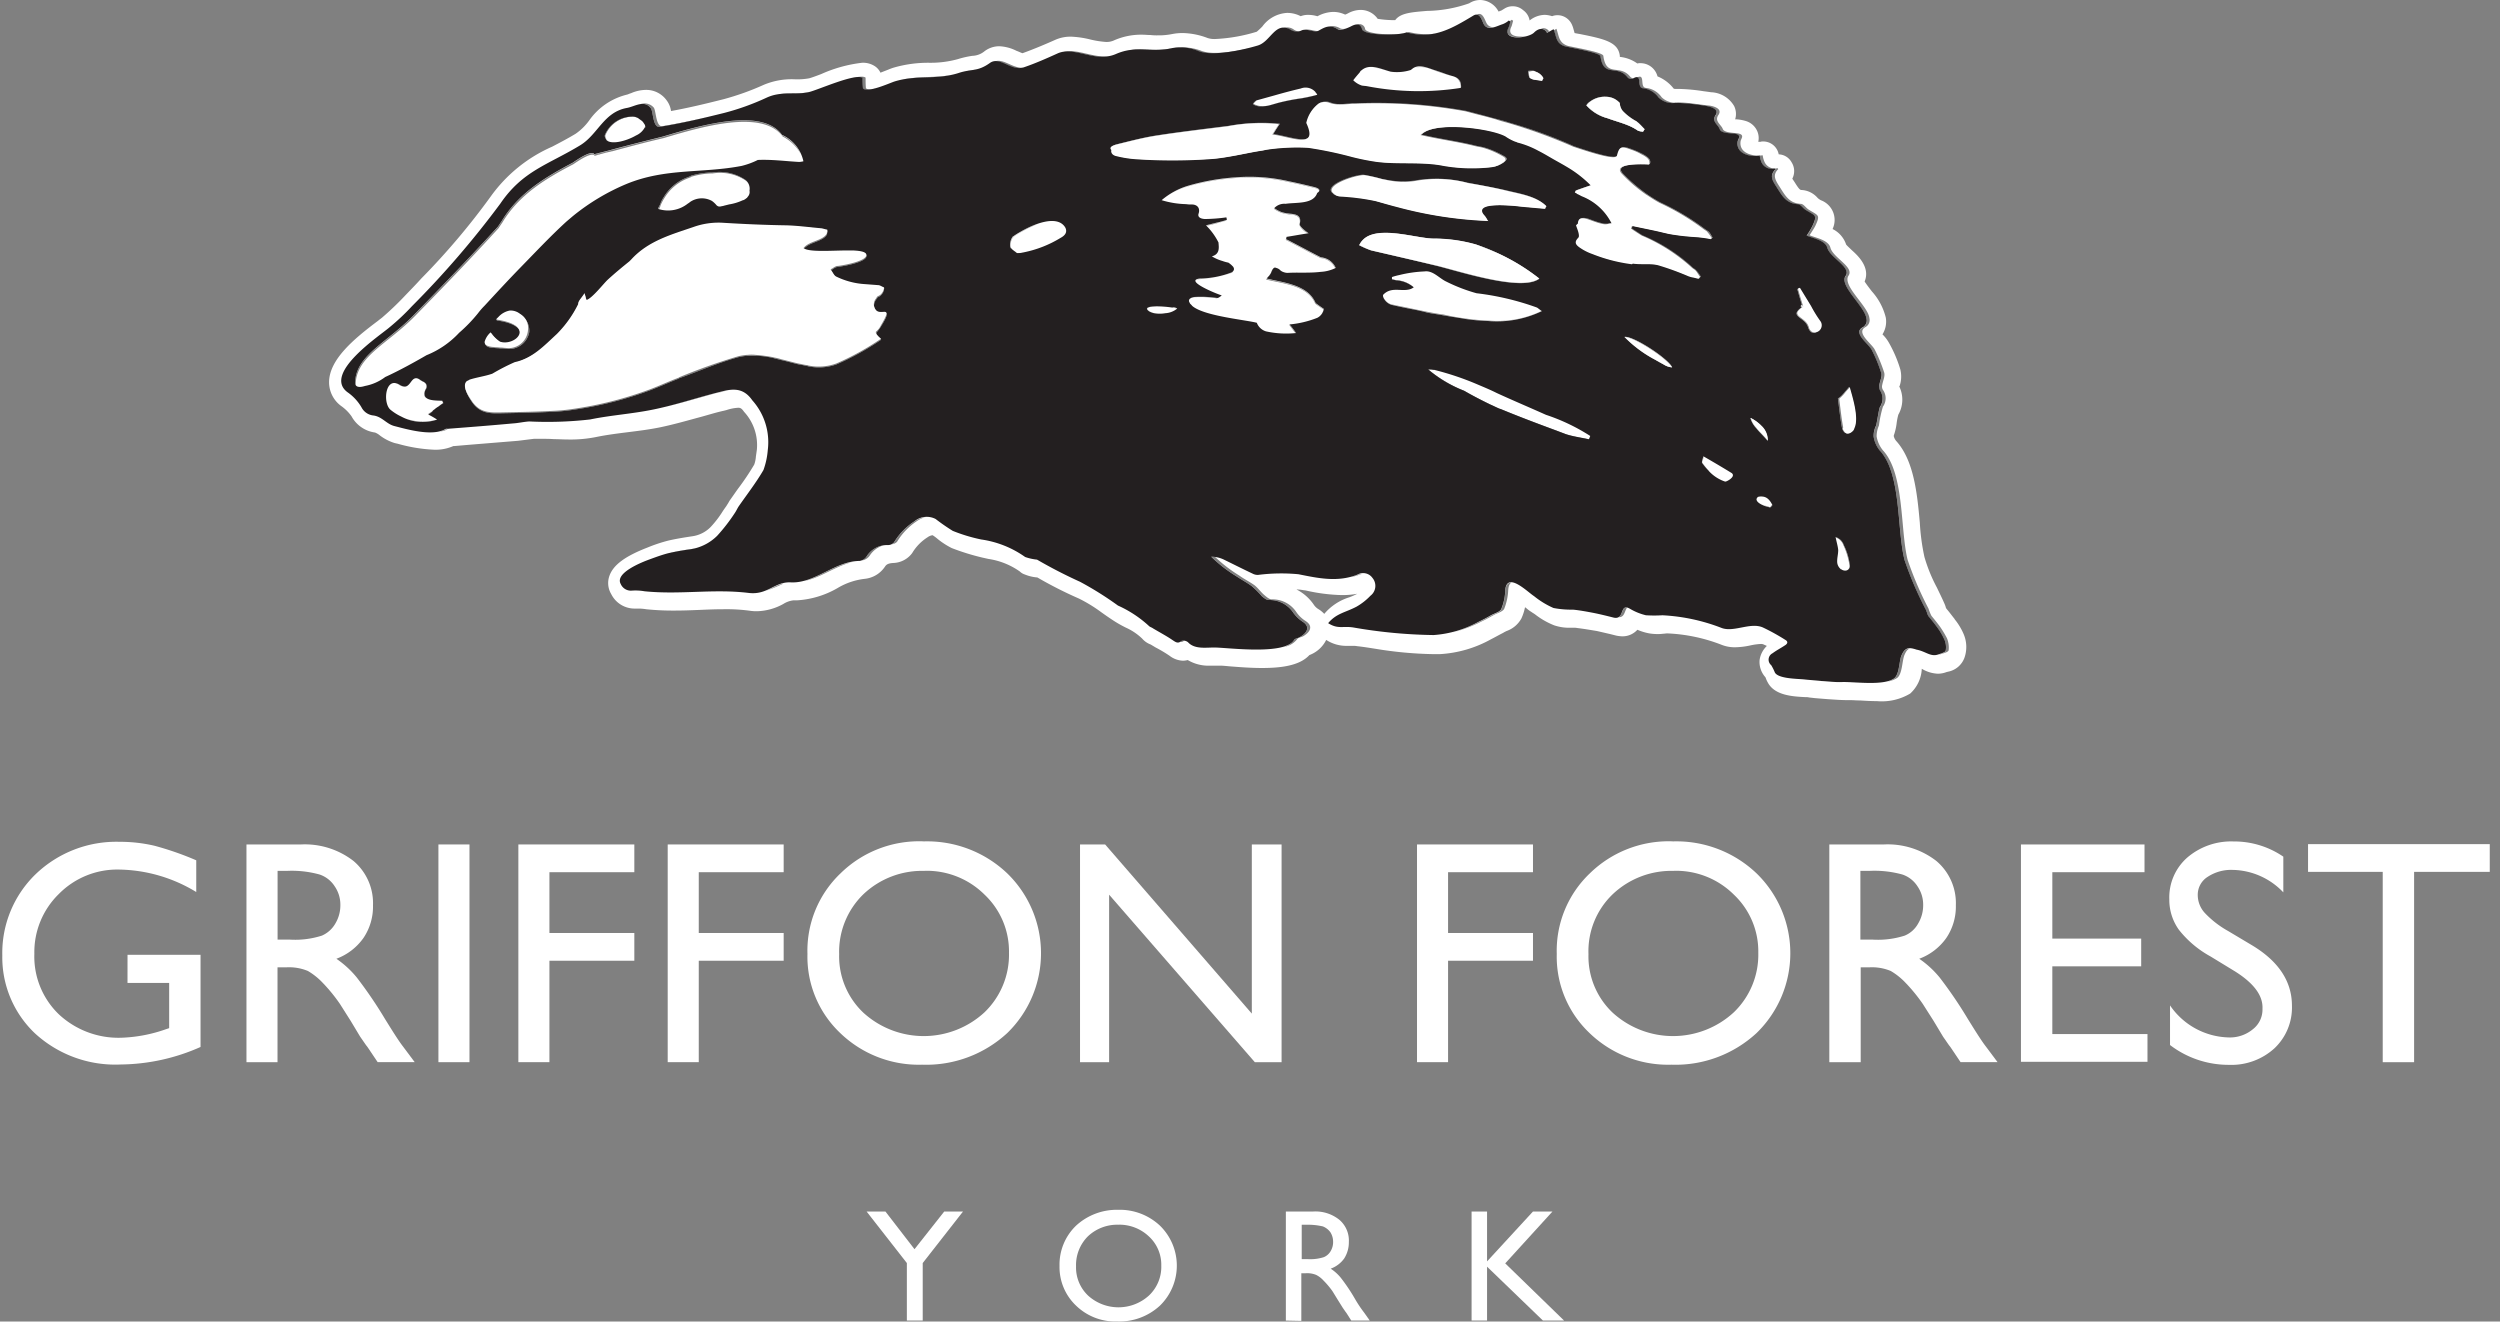 <svg id="gf_york" data-name="gf york" xmlns="http://www.w3.org/2000/svg" xmlns:xlink="http://www.w3.org/1999/xlink" width="210" height="111.008" viewBox="0 0 210 111.008">
  <rect x="0" y="0" width="210" height="111.008" fill="#808080" stroke="none"/>
  <defs>
    <clipPath id="clip-path">
      <rect id="Rectangle_204" data-name="Rectangle 204" width="210" height="111.008" fill="none"/>
    </clipPath>
  </defs>
  <g id="gf_york-2" data-name="gf york">
    <g id="logo" clip-path="url(#clip-path)">
      <path id="Path_9334" data-name="Path 9334" d="M11.218,264.291h6.133v7.743a16.85,16.85,0,0,1-6.688,1.471,9.973,9.973,0,0,1-7.243-2.636A8.8,8.8,0,0,1,.7,264.347a9.209,9.209,0,0,1,2.8-6.827,9.783,9.783,0,0,1,7.049-2.72,12.743,12.743,0,0,1,2.942.333,25.651,25.651,0,0,1,3.5,1.221v2.664a12.8,12.8,0,0,0-6.494-1.887,6.886,6.886,0,0,0-5.051,2.054,6.824,6.824,0,0,0-2.054,5.023,6.732,6.732,0,0,0,2.054,5.079,7.342,7.342,0,0,0,5.273,1.97,12.416,12.416,0,0,0,3.747-.722l.25-.083v-3.8h-3.5Z" transform="translate(-0.506 -184.088)" fill="#fff"/>
      <path id="Path_9335" data-name="Path 9335" d="M78.014,257.82h-.8v5.772h1a7.374,7.374,0,0,0,2.72-.333,2.406,2.406,0,0,0,1.138-1.027,2.962,2.962,0,0,0,.416-1.554,2.706,2.706,0,0,0-.472-1.554,2.421,2.421,0,0,0-1.277-1,8.727,8.727,0,0,0-2.72-.305M74.6,273.889V255.6h4.579a6.668,6.668,0,0,1,4.413,1.388,4.642,4.642,0,0,1,1.637,3.719,4.721,4.721,0,0,1-.8,2.747,4.849,4.849,0,0,1-2.276,1.748,8.181,8.181,0,0,1,1.721,1.582,36.252,36.252,0,0,1,2.359,3.469c.638,1.027,1.138,1.832,1.526,2.331l.971,1.3H85.618l-.8-1.193a2.212,2.212,0,0,0-.167-.222l-.5-.722-.8-1.332L82.454,269a13.97,13.97,0,0,0-1.471-1.8,5.614,5.614,0,0,0-1.221-.971,4.108,4.108,0,0,0-1.832-.305h-.722v7.965Z" transform="translate(-53.897 -184.666)" fill="#fff"/>
      <rect id="Rectangle_203" data-name="Rectangle 203" width="2.609" height="18.289" transform="translate(36.827 70.934)" fill="#fff"/>
      <path id="Path_9336" data-name="Path 9336" d="M156.9,255.6h9.741v2.331h-7.132v5.106h7.132v2.331h-7.132v8.52H156.9Z" transform="translate(-113.357 -184.666)" fill="#fff"/>
      <path id="Path_9337" data-name="Path 9337" d="M202.1,255.6h9.741v2.331h-7.132v5.106h7.132v2.331h-7.132v8.52H202.1Z" transform="translate(-146.013 -184.666)" fill="#fff"/>
      <path id="Path_9338" data-name="Path 9338" d="M254.252,257.17a7.166,7.166,0,0,0-5.162,1.97,6.731,6.731,0,0,0-2.026,5.023,6.51,6.51,0,0,0,2.026,4.912,7.527,7.527,0,0,0,10.185-.028,6.718,6.718,0,0,0,2.054-5,6.559,6.559,0,0,0-2.054-4.884,6.885,6.885,0,0,0-5.023-2m-.111-2.47a9.761,9.761,0,0,1,7.049,2.692,9.349,9.349,0,0,1,0,13.4,10.033,10.033,0,0,1-7.16,2.664,9.506,9.506,0,0,1-6.883-2.664,8.835,8.835,0,0,1-2.747-6.633,8.977,8.977,0,0,1,2.775-6.772,9.433,9.433,0,0,1,6.966-2.692" transform="translate(-176.574 -184.015)" fill="#fff"/>
      <path id="Path_9339" data-name="Path 9339" d="M341.331,255.6h2.5v18.289h-2.248l-12.239-14.07v14.07H326.9V255.6h2.109l12.322,14.209Z" transform="translate(-236.178 -184.666)" fill="#fff"/>
      <path id="Path_9340" data-name="Path 9340" d="M428.9,255.6h9.741v2.331h-7.132v5.106h7.132v2.331h-7.132v8.52H428.9Z" transform="translate(-309.871 -184.666)" fill="#fff"/>
      <path id="Path_9341" data-name="Path 9341" d="M481.052,257.17a7.166,7.166,0,0,0-5.162,1.97,6.629,6.629,0,0,0-2.026,5.023,6.51,6.51,0,0,0,2.026,4.912,7.527,7.527,0,0,0,10.185-.028,6.718,6.718,0,0,0,2.054-5,6.559,6.559,0,0,0-2.054-4.884,6.885,6.885,0,0,0-5.023-2m-.111-2.47a9.761,9.761,0,0,1,7.049,2.692,9.349,9.349,0,0,1,0,13.4,10.033,10.033,0,0,1-7.16,2.664,9.506,9.506,0,0,1-6.883-2.664,8.835,8.835,0,0,1-2.747-6.633,8.977,8.977,0,0,1,2.775-6.772,9.476,9.476,0,0,1,6.966-2.692" transform="translate(-340.432 -184.015)" fill="#fff"/>
      <path id="Path_9342" data-name="Path 9342" d="M557.086,257.82h-.777v5.772h1a7.374,7.374,0,0,0,2.72-.333,2.285,2.285,0,0,0,1.138-1.027,2.961,2.961,0,0,0,.416-1.554,2.707,2.707,0,0,0-.472-1.554,2.421,2.421,0,0,0-1.277-1,8.81,8.81,0,0,0-2.747-.305M553.7,273.889V255.6h4.579a6.668,6.668,0,0,1,4.413,1.388,4.641,4.641,0,0,1,1.637,3.719,4.721,4.721,0,0,1-.8,2.747,4.848,4.848,0,0,1-2.276,1.748,8.181,8.181,0,0,1,1.721,1.582,36.237,36.237,0,0,1,2.359,3.469c.638,1.027,1.138,1.832,1.526,2.331l.971,1.3h-3.108l-.8-1.193a2.216,2.216,0,0,0-.167-.222l-.5-.722-.8-1.332L561.554,269a13.97,13.97,0,0,0-1.471-1.8,5.615,5.615,0,0,0-1.221-.971,4.108,4.108,0,0,0-1.832-.305h-.694v7.965Z" transform="translate(-400.037 -184.666)" fill="#fff"/>
      <path id="Path_9343" data-name="Path 9343" d="M611.7,255.6h10.379v2.331h-7.743v5.578H621.8v2.331h-7.465v5.689h7.993v2.331H611.7Z" transform="translate(-441.94 -184.666)" fill="#fff"/>
      <path id="Path_9344" data-name="Path 9344" d="M662.067,265.579l-2-1.221a8.67,8.67,0,0,1-2.664-2.248,4.3,4.3,0,0,1-.8-2.553,4.454,4.454,0,0,1,1.5-3.5,5.662,5.662,0,0,1,3.885-1.36,7.309,7.309,0,0,1,4.191,1.277v3a6,6,0,0,0-4.246-1.887,3.573,3.573,0,0,0-2.109.583,1.774,1.774,0,0,0-.833,1.526,2.233,2.233,0,0,0,.611,1.526,8.131,8.131,0,0,0,1.943,1.5l2,1.193c2.22,1.332,3.358,3.025,3.358,5.079a4.706,4.706,0,0,1-1.471,3.58,5.363,5.363,0,0,1-3.83,1.388,8.1,8.1,0,0,1-4.94-1.665v-3.33a6.141,6.141,0,0,0,4.912,2.692,3.019,3.019,0,0,0,2.054-.694,2.09,2.09,0,0,0,.8-1.721c.056-1.11-.749-2.165-2.359-3.164" transform="translate(-474.38 -184.015)" fill="#fff"/>
      <path id="Path_9345" data-name="Path 9345" d="M698.6,255.5h15.264v2.331h-6.355v15.985h-2.636V257.831H698.6Z" transform="translate(-504.724 -184.593)" fill="#fff"/>
      <path id="Path_9346" data-name="Path 9346" d="M268.822,366.7H270.4l-3.386,4.329v4.829h-1.332v-4.829L262.3,366.7h1.582l2.442,3.164Z" transform="translate(-189.506 -264.933)" fill="#fff"/>
      <path id="Path_9347" data-name="Path 9347" d="M325.668,367.449a3.586,3.586,0,0,0-2.581.971,3.408,3.408,0,0,0-1,2.525,3.247,3.247,0,0,0,1.027,2.47,3.8,3.8,0,0,0,5.106-.028,3.308,3.308,0,0,0,1.027-2.5,3.229,3.229,0,0,0-1.027-2.442,3.609,3.609,0,0,0-2.553-1m-.056-1.249a4.928,4.928,0,0,1,3.525,1.332,4.691,4.691,0,0,1,0,6.716,5.038,5.038,0,0,1-3.608,1.332,4.731,4.731,0,0,1-3.441-1.332,4.46,4.46,0,0,1-1.388-3.33,4.539,4.539,0,0,1,1.388-3.386,5.05,5.05,0,0,1,3.524-1.332" transform="translate(-231.699 -264.572)" fill="#fff"/>
      <path id="Path_9348" data-name="Path 9348" d="M390.921,367.81h-.388V370.7h.5a3.737,3.737,0,0,0,1.36-.167,1.194,1.194,0,0,0,.583-.527,1.471,1.471,0,0,0,.194-.777,1.492,1.492,0,0,0-.222-.777,1.433,1.433,0,0,0-.638-.5,5.444,5.444,0,0,0-1.388-.139m-1.721,8.048V366.7h2.3a3.2,3.2,0,0,1,2.192.694,2.287,2.287,0,0,1,.8,1.859,2.539,2.539,0,0,1-.389,1.388,2.4,2.4,0,0,1-1.138.86,3.7,3.7,0,0,1,.86.777A15.373,15.373,0,0,1,395,374.027a10.367,10.367,0,0,0,.777,1.166l.472.666h-1.554l-.389-.611a1.085,1.085,0,0,0-.083-.111l-.25-.361-.416-.666-.444-.722a6.862,6.862,0,0,0-.749-.888,2.132,2.132,0,0,0-.611-.472,1.974,1.974,0,0,0-.916-.139H390.5v4Z" transform="translate(-281.189 -264.933)" fill="#fff"/>
      <path id="Path_9349" data-name="Path 9349" d="M450.562,366.7H452.2l-3.969,4.357,4.94,4.8h-1.776l-4.69-4.524v4.524h-1.3V366.7h1.3v4.191Z" transform="translate(-321.792 -264.933)" fill="#fff"/>
      <path id="Path_9350" data-name="Path 9350" d="M236.89,53.228a5.267,5.267,0,0,0-.555-.971c-.056-.083-.111-.139-.167-.222-.028-.028-.028-.056-.056-.083-.222-.278-.444-.583-.666-.833,0-.028,0-.028-.028-.056a2.174,2.174,0,0,0-.139-.389c-.194-.444-.416-.888-.611-1.3a13.311,13.311,0,0,1-1.055-2.581,18.215,18.215,0,0,1-.389-2.886c-.222-2.47-.5-5.245-2-6.883a.953.953,0,0,1-.194-.416c.028-.056.028-.111.056-.167l.055-.194a4.725,4.725,0,0,0,.139-.722,5.118,5.118,0,0,1,.139-.694,2.537,2.537,0,0,0,.083-2.359c0-.028,0-.028.028-.056a2.5,2.5,0,0,0,.055-1.388,10.8,10.8,0,0,0-.916-2.165,3.166,3.166,0,0,0-.583-.777,2.008,2.008,0,0,0,.278-1.415,5.123,5.123,0,0,0-1.166-2.192c-.194-.25-.472-.611-.611-.833.5-1.193-.583-2.192-1.082-2.636-.139-.139-.389-.361-.472-.472a2.232,2.232,0,0,0-1.138-1.3,1.769,1.769,0,0,0-.971-2.414,1.3,1.3,0,0,1-.25-.167l-.056-.056a1.915,1.915,0,0,0-1.277-.638c-.166,0-.222,0-.638-.666l-.167-.25a.027.027,0,0,0-.028-.028,1.381,1.381,0,0,0-.056-1.388,1.287,1.287,0,0,0-1.082-.666,1.323,1.323,0,0,0-1.3-1.082.541.541,0,0,0-.222.028h-.194a1.453,1.453,0,0,0-.083-.888,1.526,1.526,0,0,0-.971-.86,3.5,3.5,0,0,0-.777-.139h-.111a1.523,1.523,0,0,0-.083-1.11,2.348,2.348,0,0,0-1.943-1.166c-.194-.028-.389-.056-.611-.083a15.67,15.67,0,0,0-2.026-.194h-.111c-.25,0-.361,0-.389-.028a3.28,3.28,0,0,0-1.36-1.027,1.478,1.478,0,0,0-1.443-1.11.768.768,0,0,0-.25.028,3.049,3.049,0,0,0-1.471-.555V4.69c-.139-1.166-1.3-1.415-3.358-1.832-.167-.028-.333-.056-.444-.083,0-.028-.028-.083-.028-.111-.055-.167-.083-.333-.167-.527a1.341,1.341,0,0,0-.777-.777,1.3,1.3,0,0,0-.472-.083,1.257,1.257,0,0,0-.444.083,2.165,2.165,0,0,0-.611-.111,2.076,2.076,0,0,0-1.277.472,1.316,1.316,0,0,0-.5-.833l-.139-.111a1.3,1.3,0,0,0-.777-.25,1.253,1.253,0,0,0-.694.194c-.083.056-.139.083-.222.139-.028,0-.028.028-.056.028-.083.028-.139.056-.222.083A1.787,1.787,0,0,0,196.316,0a1.7,1.7,0,0,0-.944.278,11.12,11.12,0,0,1-3.552.638c-1.277.111-2.22.167-2.664.777a9.06,9.06,0,0,1-1.471-.111A1.741,1.741,0,0,0,186.27.833a2.242,2.242,0,0,0-1.11.305c-.083.028-.139.083-.222.083A2.366,2.366,0,0,0,183.966,1a2.919,2.919,0,0,0-1.332.361h-.028a2.674,2.674,0,0,0-.749-.111,1.628,1.628,0,0,0-.638.111,2.456,2.456,0,0,0-1.138-.278A2.763,2.763,0,0,0,178,2.22a6.118,6.118,0,0,1-.472.444,13.966,13.966,0,0,1-3.441.611,1.852,1.852,0,0,1-.694-.083,6.176,6.176,0,0,0-2.081-.416,4.593,4.593,0,0,0-.888.083,5.617,5.617,0,0,1-1.193.111,4.7,4.7,0,0,1-.638-.028c-.222,0-.472-.028-.694-.028a5.643,5.643,0,0,0-2.414.5,1.493,1.493,0,0,1-.611.111A7.954,7.954,0,0,1,163.6,3.33a8.028,8.028,0,0,0-1.665-.25,3.139,3.139,0,0,0-1.36.278c-.749.333-1.721.749-2.72,1.11-.055,0-.333-.139-.5-.194a3.545,3.545,0,0,0-1.443-.389,2.049,2.049,0,0,0-1.249.416,1.693,1.693,0,0,1-1.027.389,7.9,7.9,0,0,0-1.221.278,8.533,8.533,0,0,1-2.387.305A10.384,10.384,0,0,0,147,5.689c-.083.028-.25.083-.444.167-.139.056-.361.139-.638.25a1.334,1.334,0,0,0-.444-.527,1.8,1.8,0,0,0-1.11-.305,11.652,11.652,0,0,0-3.414.944c-.361.139-.888.333-1.027.361a5.5,5.5,0,0,1-1.193.083,6.042,6.042,0,0,0-2.636.472,22.14,22.14,0,0,1-3.33,1.193c-1.637.416-3.053.749-4.44,1a1.889,1.889,0,0,0-.361-.888,2.107,2.107,0,0,0-1.748-.888,3.193,3.193,0,0,0-1.249.278c-.111.028-.222.083-.305.111a5.455,5.455,0,0,0-3.219,2.192,4.739,4.739,0,0,1-1.138,1.11c-.694.416-1.332.749-1.97,1.082a12.526,12.526,0,0,0-5.162,4.191,59.716,59.716,0,0,1-5.828,6.883c-.472.527-.971,1.027-1.471,1.554s-1.166,1.166-1.748,1.665c-.083.083-.25.194-.416.333-2,1.5-4.107,3.247-4.107,5.162a2.473,2.473,0,0,0,1.027,2,3.613,3.613,0,0,1,.86.86,2.647,2.647,0,0,0,1.97,1.36,1.452,1.452,0,0,1,.416.25,4.007,4.007,0,0,0,1.249.638l.25.056a13.223,13.223,0,0,0,3.053.5,3.706,3.706,0,0,0,1.61-.305h.055l1.3-.111,4.08-.333.666-.083.666-.083h.638c.361,0,.722,0,1.055.028.389,0,.749.028,1.138.028a10.873,10.873,0,0,0,2.47-.222c.833-.167,1.693-.278,2.581-.389s1.8-.222,2.747-.416c1.193-.25,2.331-.583,3.469-.888.611-.167,1.221-.361,1.859-.5l.222-.056a3.736,3.736,0,0,1,.971-.194c.139,0,.278,0,.5.333a4.118,4.118,0,0,1,1.082,3.191l-.083.583a2.46,2.46,0,0,1-.139.666,21.54,21.54,0,0,1-1.36,2.026c-.222.305-.444.638-.666.944-.083.111-.139.25-.222.361-.028.056-.055.083-.083.139-.139.194-.278.389-.416.611a8.534,8.534,0,0,1-.916,1.166,2.683,2.683,0,0,1-1.554.777c-.555.083-1.277.194-2,.361a12.917,12.917,0,0,0-1.748.583c-1.859.722-2.858,1.443-3.191,2.359A1.8,1.8,0,0,0,123.3,49.9a2.194,2.194,0,0,0,2,1.221h.361a4.14,4.14,0,0,1,.583.056,22.054,22.054,0,0,0,2.414.111c.694,0,1.388-.028,2.081-.056.666-.028,1.3-.056,1.97-.056a14.827,14.827,0,0,1,2.331.139,3.538,3.538,0,0,0,.527.028,4.8,4.8,0,0,0,2.192-.611,2.007,2.007,0,0,1,.86-.305h.305A7.7,7.7,0,0,0,142.31,49.4a5.7,5.7,0,0,1,2.276-.777,2.326,2.326,0,0,0,1.693-1c.111-.167.222-.305.722-.333a2.054,2.054,0,0,0,1.582-.833,4,4,0,0,1,1.3-1.332.9.9,0,0,1,.416-.167,3.682,3.682,0,0,1,.444.333,6.5,6.5,0,0,0,1.166.749,19.631,19.631,0,0,0,2.581.8l.5.111a6.129,6.129,0,0,1,2.636,1.055,1.045,1.045,0,0,0,.416.25,3.443,3.443,0,0,0,1.055.25,34.277,34.277,0,0,0,3.5,1.776,12.424,12.424,0,0,1,1.859,1.138c.389.278.749.527,1.138.777a10.323,10.323,0,0,0,.944.527,4.832,4.832,0,0,1,1.36.916,1.763,1.763,0,0,0,.722.5l.416.25a11.744,11.744,0,0,1,1.166.694,1.962,1.962,0,0,0,1.138.416,1.874,1.874,0,0,0,.389-.056,3.419,3.419,0,0,0,1.887.472h.888c.167,0,.444.028.749.056.722.056,1.721.139,2.692.139,1.443,0,3.136-.139,4-1.082a2.7,2.7,0,0,0,.305-.139,2.566,2.566,0,0,0,1.11-1.138,3.077,3.077,0,0,0,1.748.5h.527a1.593,1.593,0,0,1,.333.028c.527.056,1.027.139,1.554.222a32.763,32.763,0,0,0,4.746.444h.666A9.981,9.981,0,0,0,197.2,53.7c.333-.167.666-.361,1-.527l.139-.083.167-.083a2.291,2.291,0,0,0,1.249-1.055,4.151,4.151,0,0,0,.305-.944c.028.028.055.028.083.056a3.041,3.041,0,0,0,.444.333c.111.083.222.139.333.222a6.418,6.418,0,0,0,1.61.916,4,4,0,0,0,1.415.194h.166a1.583,1.583,0,0,1,.361.028c.472.056.971.139,1.637.25l1.082.25.555.139a3.089,3.089,0,0,0,.472.056A1.687,1.687,0,0,0,209.5,52.9a4.582,4.582,0,0,0,1,.305,4.206,4.206,0,0,0,.638.056,3.358,3.358,0,0,0,.527-.028c.111,0,.222-.028.361-.028a14.212,14.212,0,0,1,4.579.971,2.97,2.97,0,0,0,1.138.194,6.444,6.444,0,0,0,1.3-.167,5.317,5.317,0,0,1,.833-.111.677.677,0,0,1,.194.028c.111.056.194.083.305.139a2.038,2.038,0,0,0-.611,1.193,1.911,1.911,0,0,0,.472,1.415.027.027,0,0,0,.028.028,2.146,2.146,0,0,0,.194.444c.583,1.082,2.081,1.166,3.164,1.221a1.04,1.04,0,0,1,.305.028l.5.056,1.027.083.416.028c.416.028.833.056,1.277.056h.25c.222,0,.5.028.833.028.444.028.916.056,1.388.056a4.645,4.645,0,0,0,2.8-.638,2.983,2.983,0,0,0,.971-2.081,2.813,2.813,0,0,0,1.36.416,2.085,2.085,0,0,0,.722-.139l.111-.028A1.833,1.833,0,0,0,237,55.171a2.733,2.733,0,0,0-.111-1.943M208.277,14.57a14.132,14.132,0,0,0,1.97,1.693,11.87,11.87,0,0,0,1.166.722,20.568,20.568,0,0,1,3.719,2.22l.25.167c.194.111.278.361.416.555l-.028.028c-.028.028-.028.056-.056.083a8.421,8.421,0,0,0-1.166-.167c-.777-.083-1.526-.111-2.387-.278-.111-.028-.25-.056-.361-.083-.888-.222-1.8-.389-2.692-.583-.028.083-.056.139-.083.222.305.194.583.389.888.583a14.209,14.209,0,0,1,4.274,2.747c.055.028.111.083.167.111a2.73,2.73,0,0,1,.472.611.735.735,0,0,1-.139.167c-.167-.028-.305-.083-.472-.111a1.591,1.591,0,0,1-.389-.111c-.833-.305-1.665-.694-2.525-.916-.666-.167-1.415-.028-2.109-.139h-.028a10.609,10.609,0,0,1-3.386-.8,4.331,4.331,0,0,1-1.082-.555c-.305-.222-.472-.444-.111-.8.028-.028.028-.056.056-.111.055-.305-.278-.944-.222-.971a.277.277,0,0,0,.139-.111c0-.361.194-.611.944-.333a7.366,7.366,0,0,0,1.027.333c.056,0,.083.028.139.028a1.813,1.813,0,0,0,.389,0c.111-.028.222-.028.333-.056a4.913,4.913,0,0,0-2.5-2.276c-.139-.056-.278-.139-.389-.194a.7.7,0,0,1-.194-.111c0-.028.028-.056.028-.083s.028-.056.028-.083c.389-.139.749-.25,1.277-.444a10.711,10.711,0,0,0-2.054-1.582c-.444-.25-.888-.5-1.36-.777-.333-.194-.666-.389-1-.555a6.947,6.947,0,0,0-1.776-.694.212.212,0,0,1-.139-.056,2.693,2.693,0,0,1-.833-.444c-1.138-.638-5.55-1.221-6.91-.305a1.585,1.585,0,0,0-.222.194c.055,0,.111.028.167.028,1.443.333,2.942.527,4.385.888.222.056.444.083.666.139a7.083,7.083,0,0,1,1.637.694c.416.194.361.361,0,.611-.028,0-.028.028-.055.028a2.033,2.033,0,0,1-.833.305,13.93,13.93,0,0,1-4.357-.167c-1.776-.278-3.5-.028-5.3-.278a19.72,19.72,0,0,1-2.081-.416,32.189,32.189,0,0,0-3.386-.722,3.4,3.4,0,0,0-.527-.056,15.663,15.663,0,0,0-3.219.167l-.416.083c-.749.111-1.5.278-2.248.416-.611.111-1.221.222-1.859.278a49.844,49.844,0,0,1-6.438.028,9.185,9.185,0,0,1-1.748-.278.424.424,0,0,1-.361-.5c-.167-.167-.083-.333.472-.472,1.138-.278,2.276-.583,3.441-.749,1.082-.167,2.165-.305,3.219-.444l2.664-.333a15.707,15.707,0,0,1,4.107-.194.352.352,0,0,1,.166.028c-.139.222-.25.361-.361.555-.056.083-.111.194-.194.305,1,.111,2.5.694,2.969.305.222-.167.222-.555-.111-1.277A2.824,2.824,0,0,1,182.8,8.631a1.1,1.1,0,0,1,.944-.028,1.821,1.821,0,0,0,.638.111c.416.028.8-.056,1.193-.056h.194a42.218,42.218,0,0,1,9.352.638c.305.083.638.167.944.25.555.139,1.11.305,1.665.444.305.083.638.167.944.278a39.449,39.449,0,0,1,5.495,2c.056.028.111.028.167.056,1.832.611,3.386,1.055,3.5.694.167-.638.305-.749.8-.638a2.618,2.618,0,0,0,.25.083,1.913,1.913,0,0,1,.222.083,6.349,6.349,0,0,1,.638.278,2.3,2.3,0,0,1,.361.194c.055.028.111.083.167.111.222.167.361.361.25.638-.139.028-3.191-.167-2.248.8m15.069,11.1c0-.028-.028-.056-.028-.083-.111-.333-.222-.722-.333-1.11-.028-.056-.028-.139-.056-.194l.167-.083.916,1.5c.25.416.5.86.749,1.3a.535.535,0,0,1-.194.888.651.651,0,0,1-.305.056.4.4,0,0,1-.167-.056.79.79,0,0,1-.25-.389,1.353,1.353,0,0,0-.083-.194c-.25-.472-.833-.638-.888-.944-.028-.139.111-.333.5-.611-.278.167-.139-.361-.028-.083m2.8,19.426a1.649,1.649,0,0,1,.222.111,1.037,1.037,0,0,1,.472.583,5.052,5.052,0,0,1,.5,1.665.346.346,0,0,1-.083.333l-.055.056.028-.028a.432.432,0,0,0,.083-.333,6.221,6.221,0,0,0-.5-1.665,1.137,1.137,0,0,0-.416-.555c-.028,0-.028-.028-.056-.028a1.352,1.352,0,0,0-.194-.083V45.1m1.526-9.158a.558.558,0,0,1-.111.222c-.278.305-.583.305-.749.056a.607.607,0,0,1-.083-.139,1.765,1.765,0,0,1-.055-.194c-.139-.777-.222-1.554-.333-2.414a1.542,1.542,0,0,0,.444-.389.736.736,0,0,0,.139-.167,4.823,4.823,0,0,0,.361-.416c.194.8.833,2.609.389,3.441m-7.1,6.6c-.028,0-.028,0-.055.028a2.018,2.018,0,0,1-.86-.389,1.726,1.726,0,0,0,.916.361m.139.056a.732.732,0,0,1-.194.028.279.279,0,0,1,.083-.028h-.056a.3.3,0,0,0,.139-.028c.055-.056.083-.111.139-.167a1.339,1.339,0,0,0-.25-.389,2.7,2.7,0,0,1,.278.416c-.056.028-.083.111-.139.167m-.278-5.55c-.333-.416-.694-.722-.971-1.082a2.71,2.71,0,0,1-.472-.833,2.976,2.976,0,0,1,.916.666,1.583,1.583,0,0,1,.527,1.249m-12.017-8.742c.749-.083,3.608,1.776,4,2.553a2.157,2.157,0,0,1-.722-.25,6.034,6.034,0,0,1-.694-.389,9.621,9.621,0,0,1-2.581-1.915m8.52,12.155c-.056,0-.083.028-.111,0a2.5,2.5,0,0,1-.666-.333,2.3,2.3,0,0,0,.694.333Zm-1.97-1.554a5.855,5.855,0,0,0,.527.638,1.316,1.316,0,0,0,.278.278c-.111-.083-.194-.194-.305-.278a5.857,5.857,0,0,1-.527-.638c-.028-.056,0-.139.028-.278.028-.083.055-.167.083-.278h.028c-.028.083-.056.194-.083.278s-.083.222-.028.278m1.027,1.082c-.056-.056-.111-.083-.167-.139a.284.284,0,0,0,.167.139M159.156,18.816a8.37,8.37,0,0,0-1.5.722,6.113,6.113,0,0,0-.527.333l-.111.111a1.2,1.2,0,0,0-.167.749c0,.083.083.139.139.222.111.111.305.222.416.333h-.028c-.111-.111-.305-.222-.416-.333a.283.283,0,0,1-.139-.222,1.2,1.2,0,0,1,.167-.749.217.217,0,0,1,.111-.111,6.111,6.111,0,0,1,.527-.333,5.973,5.973,0,0,1,1.526-.722m-1.221,2.414a1.638,1.638,0,0,1-.555.056c.333-.028.5-.056.555-.056m10.6,4.94a1.605,1.605,0,0,0,.389.139,2.243,2.243,0,0,0,.444.028,2.539,2.539,0,0,1-.472-.028,1.6,1.6,0,0,1-.389-.139c-.5-.333-.028-.444.611-.444-.638.028-1.082.139-.583.444m1.915-.305h0a.45.45,0,0,1,.389.083c-.194-.083-.305-.139-.389-.083m-.916-9.019a6.145,6.145,0,0,1,2.248-1.221,18.659,18.659,0,0,1,3.913-.694,14.716,14.716,0,0,1,4.551.333c.694.139,1.388.305,2.081.472.527.139.555.305.333.472.194-.167.139-.333-.361-.444-.694-.167-1.388-.333-2.081-.472a14.654,14.654,0,0,0-4.551-.333,18.982,18.982,0,0,0-3.913.694,5.936,5.936,0,0,0-2.22,1.193m17.595,4.191a7.629,7.629,0,0,1-1-.416,1.625,1.625,0,0,1,.777-.777c1.443-.694,4.135.194,5.467.222a12.968,12.968,0,0,1,3.58.5,12.412,12.412,0,0,1,1.859.749,17.222,17.222,0,0,1,3.441,2.109c-1.471,1.138-6.91-.666-8.742-1.11-1.8-.444-3.58-.86-5.384-1.277m3.552,3.08a2.753,2.753,0,0,0-1.443-.555c-.111-.028-.25-.056-.361-.083v-.028c.139.028.25.056.361.083a2.275,2.275,0,0,1,1.443.583m-2.553.666a.5.5,0,0,0,.139.361,1.027,1.027,0,0,0,.555.416c.611.139,1.249.25,1.859.389.416.083.8.167,1.221.25.444.083.888.167,1.332.222.583.139,1.221.25,1.832.333a16.508,16.508,0,0,0,1.859.167,8.547,8.547,0,0,0,4.524-.8h.028a8.7,8.7,0,0,1-4.551.833,16.507,16.507,0,0,1-1.859-.167c-.611-.111-1.249-.194-1.859-.305-.444-.083-.888-.139-1.332-.222-.389-.111-.8-.194-1.193-.278-.611-.111-1.249-.25-1.859-.389a1.137,1.137,0,0,1-.555-.416.483.483,0,0,1-.139-.389m13.543-7.3-1.859-.167h-.028c-.416-.028-4.5-.527-3.136.8a.1.1,0,0,1,.028.056c.028.056.083.111.111.167a.581.581,0,0,0,.111.167,33.2,33.2,0,0,1-7.632-1.193c-.666-.167-1.3-.333-1.887-.5a19.211,19.211,0,0,0-3.025-.389c-.028.028-.139-.028-.25-.083a.086.086,0,0,0-.056-.028.277.277,0,0,1-.139-.111c-.028-.028-.083-.056-.111-.111-.444-.583,1.443-1.277,2.359-1.415a1.593,1.593,0,0,1,.333-.028,14.013,14.013,0,0,1,1.471.333l.416.083a7.368,7.368,0,0,0,2.331.083,10.6,10.6,0,0,1,4.385.139c1.11.222,2.248.416,3.358.666,1.138.278,2.5.472,3.33,1.3a.558.558,0,0,1-.111.222m-27.142,7.382c-.028,0-.028.028-.056.028a.086.086,0,0,1,.056-.028m-2.636.222a.926.926,0,0,1,.333-.139,9.206,9.206,0,0,1,1.943.083.394.394,0,0,0,.167-.056.3.3,0,0,1-.194.083,9.206,9.206,0,0,0-1.943-.083c-.111.028-.222.083-.305.111m3.081-6.549c-.194.056-.416.111-.611.167-.361.111-.749.194-1.082.278l-.028-.028c.361-.083.749-.194,1.138-.278a3.582,3.582,0,0,1,.583-.139h0m-1.221,3.025a.762.762,0,0,0,.416-.25.762.762,0,0,1-.416.25m-1.027,1.887a.653.653,0,0,0-.333.111.638.638,0,0,1,.361-.139,7.642,7.642,0,0,0,2.692-.527l.083-.083a.217.217,0,0,1-.111.111,8.985,8.985,0,0,1-2.692.527M179,17.512a2.612,2.612,0,0,0,.611.333,3.227,3.227,0,0,0,.5.111c.083,0,.167.028.278.028.527.056.916.194.749.86-.028.111.139.278.25.389a3.748,3.748,0,0,0,.305.25,1.175,1.175,0,0,0,.194.139h-.056a.581.581,0,0,0-.167-.111,1.624,1.624,0,0,1-.305-.25c-.111-.111-.25-.278-.25-.389.167-.666-.222-.8-.749-.86a.944.944,0,0,1-.278-.028,3.227,3.227,0,0,1-.5-.111,2.611,2.611,0,0,1-.611-.333c0-.028,0-.028.028-.028m3.469,7.965.028.028c.194.139.416.305.666.472a1.036,1.036,0,0,1-.361.611,1.042,1.042,0,0,0,.333-.583c-.222-.167-.444-.305-.666-.472l-.028-.028c-.666-1.554-2.692-1.665-4.135-2.026a3.092,3.092,0,0,1,.25-.278c.028-.028.028-.028.028-.056a.581.581,0,0,0,.111-.167c.083-.222.139-.361.25-.416a.944.944,0,0,0-.222.389.581.581,0,0,1-.111.167c0,.028-.028.028-.028.056a2.267,2.267,0,0,0-.222.25c1.415.361,3.441.5,4.107,2.054m-1.637,2.5h-.055c-.222-.278-.361-.472-.527-.694h.055c.167.222.305.416.527.694m3.33-5.439a.027.027,0,0,0-.028.028,1.491,1.491,0,0,0-1.249-.888c-.971-.5-1.943-1.027-2.914-1.526,0-.056.028-.139.028-.194h.028c0,.056-.028.111-.028.167.971.5,1.943,1.027,2.914,1.526a1.491,1.491,0,0,1,1.249.888m-1.748-5.967a.662.662,0,0,0,.167-.305.027.027,0,0,0,.028-.028,3.532,3.532,0,0,1-.194.333m3.58,31.721a.768.768,0,0,1,.361-.083c-.028,0-.056.028-.111.028a5.028,5.028,0,0,1-.86.25c.194-.056.389-.139.611-.194m5.939-17.206h.056a11.486,11.486,0,0,0,2.969,1.748c.722.416,1.471.8,2.22,1.166a7.079,7.079,0,0,0,.8.361h.028c1.471.611,2.942,1.166,4.44,1.721.305.111.583.222.888.333a1.914,1.914,0,0,1,.222.083c.611.194,1.249.278,1.887.416a.027.027,0,0,1-.028.028c-.611-.139-1.277-.222-1.887-.416a1.914,1.914,0,0,1-.222-.083c-.305-.111-.583-.222-.888-.333-1.5-.555-2.969-1.11-4.44-1.721h-.028c-.278-.111-.527-.25-.8-.361-.749-.361-1.5-.749-2.22-1.166a11.267,11.267,0,0,1-3-1.776m-14.6-22.507a.735.735,0,0,1,.167-.139h.028c-.055.028-.083.083-.139.111-.055.056-.083.111-.139.167a1.708,1.708,0,0,0,.638.194,2.371,2.371,0,0,0,.86-.111l.583-.167a16.475,16.475,0,0,1,1.97-.389c.416-.083.86-.167,1.3-.278a10.759,10.759,0,0,1-1.36.305,17.627,17.627,0,0,0-1.97.389l-.583.167a3.053,3.053,0,0,1-.86.111,1.08,1.08,0,0,1-.638-.194c.055-.056.083-.139.139-.167m16.6-2.192a1.447,1.447,0,0,1,.416.167.7.7,0,0,1,.333.583.673.673,0,0,1,0,.25c-.111.028-.222.028-.305.056.111-.028.194-.028.278-.056a.627.627,0,0,0,0-.25.863.863,0,0,0-.722-.749c-.194-.056-.389-.111-.555-.167-.361-.111-.694-.222-1.055-.361a2.434,2.434,0,0,0-1.582-.167,2.222,2.222,0,0,1,1.61.167c.361.111.694.222,1.055.361a3.855,3.855,0,0,1,.527.167m-7.715.749a1.587,1.587,0,0,1-.444-.305,1.587,1.587,0,0,0,.444.305m.055.028h0m2.47-1.138a6.157,6.157,0,0,0-1.61-.389,5.221,5.221,0,0,1,1.61.389c.167.028.333.028.472.056-.167-.028-.305-.028-.472-.056m12.128-.056.028.028a1.206,1.206,0,0,1,.694.555.558.558,0,0,1-.111.222h-.028c-.167-.028-.361-.056-.527-.083a.931.931,0,0,1-.389-.111c-.028,0-.028,0-.055-.028-.111-.056-.111-.361-.167-.583a1.837,1.837,0,0,1,.555,0m9.158,5c-.028.028-.028.056-.056.083-.055,0-.139-.028-.194-.028a.1.1,0,0,1-.083-.028.3.3,0,0,1-.167-.056,3.27,3.27,0,0,0-.527-.305c-.638-.305-1.332-.472-2-.722a3.523,3.523,0,0,1-1.776-1.082,1.266,1.266,0,0,1,.333-.333A2.041,2.041,0,0,1,206.89,8.1a1.536,1.536,0,0,1,1,.389l.028.028c.056.056.083.111.111.139a1.111,1.111,0,0,0,.25.638,5.109,5.109,0,0,0,1.138.86c.055.028.083.083.139.111.194.167.389.389.555.555-.028.083-.056.083-.083.139M203.587,3.83c.305.111,3,.527,3.053.86.25,1.859,1.388.638,2.276,1.776a.413.413,0,0,0,.25.111c-.028.028-.055.028-.083.056a.4.4,0,0,1-.416-.111c-.888-1.138-2.026.083-2.276-1.776-.055-.333-2.747-.749-3.053-.86-.666-.25-.638-.722-.86-1.332.083-.056.139-.083.222-.139.222.638.194,1.138.888,1.415m-1.5-1.193c-.056.028-.139.083-.194.111a.543.543,0,0,0-.5-.333.557.557,0,0,1,.694.222m-3.025-.888c-.055.167-.083.333-.139.472-.416.8.472.944,1.249.8-.8.222-1.943.139-1.5-.749a1.332,1.332,0,0,0,.139-.472l-.028-.028c.056-.028.111-.083.167-.111.056.028.083.083.111.083m-2.22.222a.6.6,0,0,0,.722.278c-.389.111-.777.167-.971-.222-.139-.278-.278-.749-.583-.8.5-.25.666.444.833.749m-4.329.86a4.7,4.7,0,0,1-2.387-.083,1.132,1.132,0,0,1,.194-.056,6.031,6.031,0,0,0,2.192.139m-5.883-.389c.139.444,2.359.527,3.358.361-.777.222-3.441.194-3.608-.305-.083-.305-.25-.416-.444-.416a.476.476,0,0,1,.694.361m-2.081-.056a.678.678,0,0,0,.472,0,1.121,1.121,0,0,1-.722.056,1.344,1.344,0,0,0-.722-.222,1.268,1.268,0,0,1,.971.167m-1.859.222c-.333.139-.777-.111-1.166-.083h.028c.333-.139.749.083,1.138.083M180.664,2.5a.829.829,0,0,0,.472.139.848.848,0,0,1-.722-.083,1.281,1.281,0,0,0-.638-.194.914.914,0,0,1,.888.139M170.645,4.024a4.487,4.487,0,0,1,2.248.25c1,.389,2.969.028,4.274-.278-1.3.361-3.469.777-4.524.333a3.92,3.92,0,0,0-2.248-.25c-1.61.361-2.525-.028-3.747.194,1.332-.361,2.276.111,4-.25m-5.439.694c-1.388.305-2.775-.527-3.941-.333,1.138-.361,2.525.527,3.941.333m-7.271.971c-.888.278-1.693-.555-2.414-.527.722-.278,1.526.611,2.414.527m-3.858.139c-.333.083-.638.111-1,.167.389-.083.694-.111,1-.167M152,6.272c-1.5.361-2.858.139-4.329.444,1.471-.361,2.858-.139,4.329-.444m-6.244,22.091c.055-.028.139.056.222.167a.027.027,0,0,0-.028.028,22.943,22.943,0,0,1-3.719,2.054,4.343,4.343,0,0,1-2.359.167.1.1,0,0,1-.083-.028c-.194-.028-.389-.083-.583-.111-.056,0-.111-.028-.167-.028-.472-.111-.944-.25-1.443-.361-.194-.056-.361-.083-.555-.139-.028,0-.055-.028-.111-.028a6.911,6.911,0,0,0-1.471-.194h-.749a6.012,6.012,0,0,0-.694.111c-1.665.444-3.358,1.193-5,1.776a.027.027,0,0,0-.028.028c-.8.305-1.582.666-2.387.971a31.188,31.188,0,0,1-6.383,1.637,15.07,15.07,0,0,1-1.526.167c-1.5.083-3,.111-4.468.139-1.082.028-1.915.056-2.609-.944-.222-.333-.833-1.249-.444-1.665a.418.418,0,0,1,.222-.111l.028-.028c.583-.194,1.221-.278,1.832-.472.028,0,.056-.028.083-.028a15.227,15.227,0,0,1,1.887-.971,7.71,7.71,0,0,0,3.525-2.359,9.442,9.442,0,0,0,1.8-2.525v-.028c0-.25.278-.5.527-.888.083.305.139.444.167.583.5-.167,1.415-1.36,1.8-1.721.611-.555,1.193-1.055,1.8-1.526l.167-.167c1.415-1.554,3.33-2.109,5.217-2.72a6.261,6.261,0,0,1,2.359-.361c1.832.111,3.636.222,5.467.222a26.286,26.286,0,0,1,2.942.25c.167.028.305.083.472.111v.139c0,.056-.028.083-.028.056v.111c-.305.638-1.5.638-1.97,1.249.527.361,2.387.194,3.747.194h.389c.638.028,1.082.083,1.138.333.139.583-2.109.944-2.414.971-.055,0-.083.028-.139.028a1.47,1.47,0,0,0-.278.167l-.167.083a3.129,3.129,0,0,0,.333.5.277.277,0,0,0,.139.111,6.379,6.379,0,0,0,2.442.638l1.082.083a3.706,3.706,0,0,1,.5.194c-.028.111-.055.222-.083.305a1.232,1.232,0,0,1-.222.305.728.728,0,0,1-.25.139.581.581,0,0,1-.111.167.942.942,0,0,0-.194.5.721.721,0,0,0,.222.527c.222.194.527.083.722.111s.222.222-.389,1.193c-.194.305-.333.416-.361.555-.028.083.028.139.167.333m-8.1-17.012a3.247,3.247,0,0,1,1.582,1.582,3.72,3.72,0,0,0-1.526-1.471c-1.693-2.3-6.744-.833-9.991.139-1.443.333-2.886.722-4.329,1.11.055-.028-1.082.25-1.388.361,0,0-.083,0-.083.028-.028-.028-.028-.028-.028-.056.361-.083.722-.167,1.055-.278-.222.056-.583.139-1.055.278v-.056c-.028,0-.028,0-.056.028-.25-.111-.888.222-1.693.777-2.3,1.193-4.5,2.525-5.911,4.8-.111.194-.25.361-.361.555-2.3,2.525-4.662,4.968-7.049,7.41-2.248,2.3-4.829,3.33-4.968,5.606v.111c0,.056,0,.083.028.111a.315.315,0,0,1-.083-.222v-.111c.139-2.248,2.72-3.275,4.968-5.606,2.387-2.442,4.746-4.884,7.049-7.41.111-.194.25-.361.361-.555,1.415-2.276,3.608-3.58,5.911-4.8.8-.555,1.443-.888,1.693-.777.028,0,.028,0,.055-.028,0,.028.028.083.028.111,0-.028.083-.028.083-.028.305-.083,1.443-.361,1.388-.361,1.443-.389,2.886-.749,4.329-1.11,3.247-.971,8.326-2.47,9.991-.139M107.62,33.164a.455.455,0,0,0,.194.305c-.139-.083-.222-.194-.194-.305-.055-.111,0-.278.083-.472a.409.409,0,0,0,0-.472c-.028-.056-.083-.083-.167-.139a1.312,1.312,0,0,1-.333-.194c-.056-.028-.083-.056-.139-.083l.167.083a2.069,2.069,0,0,0,.333.194.736.736,0,0,1,.167.139.409.409,0,0,1,0,.472.827.827,0,0,0-.111.472M107.9,34.8c.055-.028.083-.083.139-.111a.974.974,0,0,0,.222-.139c.028-.028.055-.056.083-.056-.028.028-.028.056-.056.056-.055.056-.139.111-.194.167-.055.028-.083.083-.139.111a.086.086,0,0,0-.055-.028m-2.8-2.636a.514.514,0,0,1,.194.056.831.831,0,0,1,.222.111.941.941,0,0,0,.389.139.732.732,0,0,1-.416-.139.831.831,0,0,0-.222-.111.394.394,0,0,0-.167-.056m3.58,3.08h0a3.755,3.755,0,0,1-2.636-.083,4.271,4.271,0,0,0,2.636.083m-.25-.833c-.028,0-.056.028-.083.056.028-.028.028-.056.083-.056a4.076,4.076,0,0,1,.361-.278c.139-.083.25-.194.389-.278-.028-.056-.055-.139-.083-.194h.028c.028.056.055.139.083.194-.139.083-.25.194-.389.278a1.251,1.251,0,0,0-.389.278m4.3-5.634a1.667,1.667,0,0,1,.5-.777,2.956,2.956,0,0,0,.777.777c1.221.444,3.164-1.36-.333-1.859a1.675,1.675,0,0,1,.222-.222,1.553,1.553,0,0,1,.944-.527,1.3,1.3,0,0,1,.86.278,1.592,1.592,0,0,1,.722,1.443,1.724,1.724,0,0,1-1.943,1.415,1.582,1.582,0,0,0-.361-.028c-.139,0-.278-.028-.416-.028-.111,0-.222-.028-.333-.028-.527-.028-.666-.222-.638-.444M127.352,17.29a1.7,1.7,0,0,0,.139-.333c.028-.083.083-.139.111-.222.055-.083.083-.139.139-.222a3.9,3.9,0,0,1,1.8-1.554l.416-.167c.028,0,.028,0,.028-.028a6.3,6.3,0,0,1,1.8-.278,3.882,3.882,0,0,1,2.692.555,1.113,1.113,0,0,1,.389.416.957.957,0,0,0-.333-.333,3.882,3.882,0,0,0-2.692-.555,6.3,6.3,0,0,0-1.8.278c-.028,0-.028,0-.028.028l-.416.167a3.921,3.921,0,0,0-1.8,1.554c-.056.083-.083.139-.139.222-.028.083-.083.139-.111.222a1.7,1.7,0,0,0-.139.333.1.1,0,0,1,.028-.056c0,.028-.028.028-.028.056a1.351,1.351,0,0,0-.083.194c-.028,0-.056-.028-.083-.028.028-.056.055-.139.111-.25M125.187,9.8a2.509,2.509,0,0,0-2.359,1.526.27.27,0,0,0,.028.25.24.24,0,0,0,.083.167.277.277,0,0,0,.139.111.5.5,0,0,1-.194-.139l-.083-.167a.348.348,0,0,1-.028-.25,2.509,2.509,0,0,1,2.359-1.526.839.839,0,0,1,.444.139,2.044,2.044,0,0,0-.389-.111M109.369,36.078a.411.411,0,0,1,.194-.028,1.565,1.565,0,0,1-.638.194,2.889,2.889,0,0,0,.444-.167m35.3-29.556c0,.305,0,.583.028.888.139.139.444.111.833.028-.472.139-.916.194-1.082.028-.028-.305-.028-.583-.028-.888-.139-.111-.444-.083-.833-.028.5-.111.888-.167,1.082-.028m-4.69,1.221c-.028,0-.083.028-.111.028-.916.194-1.721.056-2.553.167.916-.194,1.721-.028,2.664-.194m-13.1,1.3c.194.25.167,1.637.722,1.554,1.332-.222,2.664-.5,4-.8-1.415.333-2.8.666-4.246.86-.555.083-.527-1.3-.722-1.554a.792.792,0,0,0-.916-.333,1,1,0,0,1,1.166.278m5.439,23.922c-1.61.416-3.191.916-4.8,1.277,1.526-.361,3.025-.86,4.551-1.221.278-.083.555-.139.833-.194a4.437,4.437,0,0,1-.583.139M130.183,46.1c.055,0,.139-.028.194-.028a2.5,2.5,0,0,1-.444.083,16.039,16.039,0,0,0-1.665.305c.028,0,.028,0,.055-.028.611-.139,1.249-.25,1.859-.333m5.745,3.663c.694-.194,1.193-.611,1.859-.749a16.227,16.227,0,0,1-1.859.749m3.552-.944c1.388-.361,2.636-1.388,4.107-1.61-1.443.333-2.692,1.332-4.107,1.61m5.55-2.165a.981.981,0,0,1-.611.416h-.055a1.065,1.065,0,0,0,.416-.361,1.959,1.959,0,0,1,1.36-.888,2.054,2.054,0,0,0-1.11.833m4-2.914a5.533,5.533,0,0,0-1.721,1.776.836.836,0,0,1-.472.222.288.288,0,0,0,.222-.167,5.533,5.533,0,0,1,1.721-1.776,2.212,2.212,0,0,1,.944-.361,2.208,2.208,0,0,0-.694.305m22.063,10.185a.383.383,0,0,1,.111-.083.477.477,0,0,1,.222-.028.368.368,0,0,1-.333.111m10.324-.472c-.167.083-.416.111-.5.25a1.816,1.816,0,0,1-1.277.666,1.456,1.456,0,0,0,1.027-.611c.083-.139.333-.139.5-.25.527-.305.944-.833.194-1.3a3.086,3.086,0,0,1-.749-.722,2.392,2.392,0,0,0-2.081-1.082c-.194,0-.416-.194-.583-.333a7.859,7.859,0,0,0-.833-.833c-.416-.305-.888-.555-1.3-.833a11.944,11.944,0,0,1-2.109-1.637,1.351,1.351,0,0,1,.333.028,12.265,12.265,0,0,0,2.026,1.554c.416.305.888.527,1.3.833.305.25.527.583.833.833.167.139.389.333.583.333a2.392,2.392,0,0,1,2.081,1.082,2.645,2.645,0,0,0,.749.722c.749.472.333,1-.194,1.3m1.776-1.887a2.2,2.2,0,0,0-.472-.389,1.227,1.227,0,0,1-.389-.361,3.89,3.89,0,0,0-1.471-1.3,3.12,3.12,0,0,1,.555.056l.222.028a15.007,15.007,0,0,0,3,.389,6.812,6.812,0,0,0,1.332-.111,5.24,5.24,0,0,1-.694.305,4.485,4.485,0,0,0-2.081,1.388m15.458-2.026a4.868,4.868,0,0,1-.333,1.582c-.111.25-.555.361-.86.527-.361.194-.694.389-1.055.555a11.683,11.683,0,0,1-2.525.944,11.02,11.02,0,0,0,2.276-.888c.361-.167.722-.361,1.055-.555.305-.167.749-.278.86-.527a4.36,4.36,0,0,0,.333-1.582c.055-.5.25-.666.527-.666-.167.083-.25.278-.278.611m9.269,2.3c.361-.194.278-.916.722-.8-.222.222-.194.833-.722.8m24.006,3.191c-.194.472-.167,1.582-.611,1.915a2.09,2.09,0,0,1-.833.305,1.85,1.85,0,0,0,.583-.25c.444-.333.416-1.443.611-1.915.194-.444.389-.611.694-.611-.167.056-.305.222-.444.555m3.719-.416c-.028.167-.416.25-.666.333-.083.028-.167.028-.25.056.25-.083.638-.194.666-.333a1.583,1.583,0,0,0-.139-1,5.632,5.632,0,0,0-.583-.971c-.222-.305-.472-.611-.722-.916-.111-.194-.139-.416-.25-.611a29.107,29.107,0,0,1-1.748-4.08c-.666-2.5-.25-7.243-2.081-9.214a2.491,2.491,0,0,1-.527-1.166,1.885,1.885,0,0,1,.194-.916c.083-.222.222-1.332.333-1.582a1.255,1.255,0,0,0,0-1.415,1.011,1.011,0,0,1-.056-.416c.056-.361.25-.722.167-1.027a11.931,11.931,0,0,0-.8-1.943c-.25-.5-1.61-1.415-.777-1.887a.653.653,0,0,0,.333-.749c-.139-1.027-2.331-2.775-1.748-3.58.5-.722-1.277-1.5-1.526-2.331-.167-.666-1.249-.833-1.748-1.055a7.283,7.283,0,0,0,.472-.777c.444-.971.278-.86-.527-1.36-.25-.139-.444-.5-.694-.5-1.027-.056-1.36-.8-1.832-1.526-.333-.527-.527-.888-.056-1.388a.4.4,0,0,0-.055-.083.94.94,0,0,1-1.11-.555,2.417,2.417,0,0,1-.139-.527c-.722.139-2-.111-1.859-1.166.028-.222.333-.5-.083-.638-.305-.111-1.277,0-1.415-.416-.139-.389-.694-.638-.361-1.166.389-.555-.527-.749-.86-.8a19.035,19.035,0,0,0-2.5-.25,1.638,1.638,0,0,1-1.415-.444,1.893,1.893,0,0,0-1.3-.777c-.5-.028-.194-.86-.5-.944.722-.333.167.86.749.888a1.837,1.837,0,0,1,1.3.777,1.638,1.638,0,0,0,1.415.444c.833,0,1.665.167,2.5.25.333.028,1.249.222.86.8-.361.527.222.8.361,1.166.139.389,1.138.305,1.415.416.416.139.111.416.083.638-.139,1.055,1.138,1.277,1.859,1.166a2.051,2.051,0,0,0,.139.527.94.94,0,0,0,1.11.555.4.4,0,0,1,.056.083c-.472.472-.278.86.056,1.388.472.722.8,1.471,1.832,1.526.25,0,.444.361.694.5.8.5.971.416.527,1.36-.111.222-.25.416-.472.777.5.222,1.582.389,1.748,1.055.222.833,2,1.61,1.526,2.331-.583.833,1.637,2.553,1.748,3.58a.667.667,0,0,1-.333.749c-.833.472.527,1.388.777,1.887a13.043,13.043,0,0,1,.8,1.943c.083.305-.111.694-.167,1.027a.538.538,0,0,0,.056.416,1.208,1.208,0,0,1,0,1.415,10.009,10.009,0,0,0-.333,1.582,2.268,2.268,0,0,0-.194.916,2.49,2.49,0,0,0,.527,1.166c1.832,1.97,1.443,6.716,2.081,9.214a29.1,29.1,0,0,0,1.748,4.08,4.014,4.014,0,0,0,.25.611c.25.305.5.611.722.916a8.991,8.991,0,0,1,.583.971,2.041,2.041,0,0,1,.139,1" transform="translate(-71.959)" fill="#fff"/>
      <path id="Path_9351" data-name="Path 9351" d="M545.528,92.583c0-.028-.028-.056-.028-.083a.1.1,0,0,0,.028.083" transform="translate(-394.112 -66.829)" fill="#fff"/>
      <path id="Path_9352" data-name="Path 9352" d="M183.7,45.711c.278-.056.389-.111.416-.111a2.313,2.313,0,0,0-.416.111" transform="translate(-132.719 -32.945)" fill="#fff"/>
      <path id="Path_9353" data-name="Path 9353" d="M199.7,62.355a.1.1,0,0,0,.028-.055c0,.055-.028.055-.028.055" transform="translate(-144.279 -45.01)" fill="#fff"/>
      <path id="Path_9354" data-name="Path 9354" d="M556.355,162.956c0-.028-.028-.028-.056-.056.056.028.056.028.056.056" transform="translate(-401.915 -117.692)" fill="#fff"/>
      <path id="Path_9355" data-name="Path 9355" d="M369.8,89.5" transform="translate(-267.173 -64.662)" fill="#231f20"/>
      <path id="Path_9356" data-name="Path 9356" d="M545.528,92.583c0-.028-.028-.056-.028-.083a.1.1,0,0,0,.028.083" transform="translate(-394.112 -66.829)" fill="#231f20"/>
      <path id="Path_9357" data-name="Path 9357" d="M237.907,56.843a5.629,5.629,0,0,0-.583-.971c-.222-.305-.472-.611-.722-.916-.111-.194-.139-.416-.25-.611a29.106,29.106,0,0,1-1.748-4.08c-.666-2.5-.25-7.243-2.081-9.214A2.491,2.491,0,0,1,232,39.887a1.884,1.884,0,0,1,.194-.916c.083-.222.222-1.332.333-1.582a1.255,1.255,0,0,0,0-1.415,1.012,1.012,0,0,1-.055-.416c.055-.361.25-.722.167-1.027a11.927,11.927,0,0,0-.8-1.943c-.25-.5-1.61-1.415-.777-1.887a.653.653,0,0,0,.333-.749c-.139-1.027-2.331-2.775-1.748-3.58.5-.722-1.277-1.5-1.526-2.331-.167-.666-1.249-.833-1.748-1.055a7.278,7.278,0,0,0,.472-.777c.444-.971.278-.86-.527-1.36-.25-.139-.444-.5-.694-.5-1.027-.056-1.36-.8-1.832-1.526-.333-.527-.527-.888-.056-1.388a.4.4,0,0,0-.056-.083.94.94,0,0,1-1.11-.555,2.418,2.418,0,0,1-.139-.527c-.722.139-2-.111-1.859-1.166.028-.222.333-.5-.083-.638-.305-.111-1.277,0-1.415-.416-.139-.389-.694-.638-.361-1.166.389-.555-.527-.749-.86-.8a19.034,19.034,0,0,0-2.5-.25,1.638,1.638,0,0,1-1.415-.444,1.893,1.893,0,0,0-1.3-.777c-.611-.028.028-1.36-.888-.8a.4.4,0,0,1-.416-.111c-.888-1.138-2.026.083-2.276-1.776-.056-.333-2.747-.749-3.053-.86-.694-.25-.638-.777-.888-1.415-.167.083-.333.194-.555.305-.278-.5-.749-.361-1.082-.028-.444.472-2.747.777-2.137-.444A1.331,1.331,0,0,0,201.469,5c-.028-.028-.083-.056-.111-.083a1.859,1.859,0,0,1-.5.305c-.472.139-1.277.638-1.61,0-.167-.333-.333-1.027-.86-.722-1.887,1.138-3.413,2.026-5.634,1.415-.583.278-3.552.278-3.719-.25-.139-.5-.472-.5-.944-.25-.333.167-.888.389-1.138.222-.638-.416-1.082-.139-1.582.139-.389.194-.971-.222-1.415-.028a.92.92,0,0,1-.888-.028c-1.332-.8-1.693.971-2.8,1.3-1.193.361-3.774.944-4.968.472a3.92,3.92,0,0,0-2.248-.25c-2,.444-2.942-.278-4.718.5-1.748.749-3.469-.694-4.884-.056-.916.416-1.859.833-2.831,1.166-1.082.361-2.026-.971-2.858-.361-1.055.749-1.5.472-2.609.833-1.887.611-3.552.139-5.412.722-.416.139-2.248.971-2.636.583-.028-.305-.028-.583-.028-.888-.611-.416-3.774,1.027-4.524,1.193-1.277.278-2.3-.111-3.552.472a20.9,20.9,0,0,1-3.552,1.277c-1.8.444-3.608.888-5.439,1.166-.555.083-.527-1.3-.722-1.554-.555-.749-1.36-.139-2.026-.028-1.943.361-2.414,2.22-3.913,3.136-2.747,1.665-4.829,2.137-6.716,4.912a77.7,77.7,0,0,1-7.41,8.6,19.042,19.042,0,0,1-1.887,1.776c-.8.694-5.606,3.858-3.552,5.439a4.008,4.008,0,0,1,1.193,1.277,1.268,1.268,0,0,0,1.027.694c.722.111,1.082.722,1.748.888,1.082.278,3.191.888,4.274.25.083-.056.194,0,.278-.028,1.8-.139,3.58-.278,5.384-.444.472-.028.916-.139,1.388-.167a31.522,31.522,0,0,0,5.106-.167c1.748-.361,3.552-.472,5.3-.833,1.776-.361,3.5-.944,5.245-1.388,1.11-.278,2.192-.666,3.08.611a5.282,5.282,0,0,1,1.3,4.191,6.339,6.339,0,0,1-.361,1.665c-.611,1.055-1.388,2.054-2.081,3.053-.111.167-.194.361-.305.527a15.03,15.03,0,0,1-1.5,1.943,4.053,4.053,0,0,1-2.276,1.138c-.638.083-1.249.194-1.859.333-.527.139-1.055.333-1.582.527s-2.914,1.11-2.387,2.054a.929.929,0,0,0,.944.555,4.409,4.409,0,0,1,1.055.056c3.025.305,5.772-.222,8.742.139,1.61.194,2.165-.944,3.525-.888,2.054.111,3.691-1.776,5.8-1.8a.858.858,0,0,0,.611-.416,2.031,2.031,0,0,1,1.748-.916.668.668,0,0,0,.527-.222,5.533,5.533,0,0,1,1.721-1.776,1.617,1.617,0,0,1,1.776-.194,16.73,16.73,0,0,0,1.443,1,13.947,13.947,0,0,0,2.387.722,8.421,8.421,0,0,1,3.691,1.471,4.311,4.311,0,0,0,1,.222,40.16,40.16,0,0,0,3.608,1.859,27.735,27.735,0,0,1,3.191,2,9.677,9.677,0,0,1,2.609,1.721c.083.083.222.111.333.194.555.333,1.138.638,1.665,1,.25.167.444.305.722.056a.6.6,0,0,1,.555.111c.583.638,1.61.416,2.331.444,1.193.028,5.828.638,6.577-.638.083-.139.333-.139.5-.25.527-.305.944-.833.194-1.3a3.087,3.087,0,0,1-.749-.722,2.392,2.392,0,0,0-2.081-1.082c-.194,0-.416-.194-.583-.333a7.859,7.859,0,0,0-.833-.833c-.416-.305-.888-.555-1.3-.833a11.944,11.944,0,0,1-2.109-1.637,2.427,2.427,0,0,1,1.027.222c.8.389,1.61.8,2.442,1.193a.912.912,0,0,0,.472.111,15.379,15.379,0,0,1,3.386-.056c1.665.333,3.3.694,4.968.028a.958.958,0,0,1,1.249.278,1.041,1.041,0,0,1-.167,1.5,5.133,5.133,0,0,1-1.166.916c-.944.5-1.693.555-2.387,1.388.833.527,1.221.222,2.109.361a42.346,42.346,0,0,0,6.744.638,9.132,9.132,0,0,0,3.774-1.11c.361-.167.722-.361,1.055-.555.305-.167.749-.278.86-.527a4.36,4.36,0,0,0,.333-1.582c.139-1.61,1.887.167,2.414.5a7.2,7.2,0,0,0,1.637,1,7.825,7.825,0,0,0,1.637.139c.583.056,1.166.167,1.748.278.555.111,1.11.25,1.665.389.971.222.472-1.249,1.36-.749a4.84,4.84,0,0,0,1.36.555,11.569,11.569,0,0,0,1.388,0,15.885,15.885,0,0,1,4.94,1.055c1.027.416,2.442-.5,3.5-.028a17.44,17.44,0,0,1,1.859,1.027c.305.167.194.361-.055.5-.333.222-.666.389-1,.638a.6.6,0,0,0-.111,1,4.179,4.179,0,0,1,.305.611c.278.527,1.859.527,2.442.583.5.056,1,.083,1.5.139.583.028,1.138.111,1.721.083,1.055-.028,3.469.333,4.357-.305.444-.333.416-1.443.611-1.915.305-.694.611-.722,1.277-.5.749.139,1.166.611,1.776.416.25-.083.638-.194.666-.333a1.607,1.607,0,0,0-.139-1M125.428,14.521a2.509,2.509,0,0,1,2.359-1.526.839.839,0,0,1,.444.139.027.027,0,0,1,.028.028c.055.028.111.083.167.111.028.028.055.056.083.056l.111.111.167.25c.055.194.028.25,0,.194a1.537,1.537,0,0,1-.749.694c-.86.5-2.137.8-2.5.361l-.083-.167a.348.348,0,0,1-.028-.25M111.469,37.333a1.97,1.97,0,0,0-.389.278.334.334,0,0,0-.139.139c-.055.056-.139.111-.194.167-.055.028-.083.083-.139.111a6.752,6.752,0,0,1,.722.416,3.771,3.771,0,0,1-3-.25,4.3,4.3,0,0,1-.888-.555c-.666-.5-.5-2.609.527-2.22a.831.831,0,0,1,.222.111c.333.194.527.167.666.056.194-.139.305-.389.472-.527.139-.111.305-.139.555.028a2.069,2.069,0,0,0,.333.194.736.736,0,0,1,.167.139.409.409,0,0,1,0,.472.827.827,0,0,0-.111.472c.083.527,1.027.472,1.5.5.028.056.056.139.083.194a3.367,3.367,0,0,0-.389.278m-1.027-4.3c-.86.5-2.248,1.277-3.469,1.832a4.027,4.027,0,0,1-1.693.749c-.611.194-.833.028-.833-.278v-.111c.139-2.248,2.72-3.275,4.968-5.606,2.387-2.442,4.746-4.884,7.049-7.41.111-.194.25-.361.361-.555,1.415-2.276,3.608-3.58,5.911-4.8.8-.555,1.443-.888,1.693-.777.028,0,.028,0,.055-.028,0,.028.028.083.028.111,0-.028.083-.028.083-.028.305-.083,1.443-.361,1.388-.361,1.443-.389,2.886-.749,4.329-1.11,3.247-.971,8.326-2.442,9.991-.139a3.168,3.168,0,0,1,1.8,2.22,1.624,1.624,0,0,1-.361.056c-1.082-.056-2.3-.222-3.469-.167a6.377,6.377,0,0,1-1.36.5c-3.3.638-6.355.167-9.63,1.5a18.329,18.329,0,0,0-4.551,2.72c-.194.167-.361.305-.555.472-1.332,1.221-2.581,2.553-3.83,3.83-1.027,1.055-2.026,2.137-3.025,3.219a6.1,6.1,0,0,0-.555.638,12.574,12.574,0,0,1-1.582,1.637,7.622,7.622,0,0,1-2.747,1.887m27-13.321c-.028.028-.056.056-.056.083-.028.028-.083.056-.111.083a.728.728,0,0,1-.25.139H137a4.259,4.259,0,0,1-1.055.333,1.2,1.2,0,0,0-.139.028l-.333.083c-.028,0-.055.028-.111.028-.083.028-.167.028-.25.056h-.083a.343.343,0,0,1-.222-.111.027.027,0,0,1-.028-.028,2.056,2.056,0,0,0-.361-.333,1.752,1.752,0,0,0-1.832.083,1.175,1.175,0,0,1-.194.139,2.659,2.659,0,0,1-2.5.444.985.985,0,0,1,.111-.25,1.7,1.7,0,0,0,.139-.333c.028-.083.083-.139.111-.222.055-.083.083-.139.139-.222a3.9,3.9,0,0,1,1.8-1.554l.416-.167c.028,0,.028,0,.028-.028a6.3,6.3,0,0,1,1.8-.278,3.882,3.882,0,0,1,2.692.555.936.936,0,0,1,.444.971.567.567,0,0,1-.139.5M116.325,30.118a1.675,1.675,0,0,1,.222-.222,1.553,1.553,0,0,1,.944-.527,1.3,1.3,0,0,1,.86.278,1.592,1.592,0,0,1,.722,1.443A1.724,1.724,0,0,1,117.13,32.5a1.582,1.582,0,0,0-.361-.028c-.139,0-.278-.028-.416-.028-.111,0-.222-.028-.333-.028-.527-.028-.666-.222-.638-.444a1.667,1.667,0,0,1,.5-.777,2.956,2.956,0,0,0,.777.777c1.221.444,3.164-1.36-.333-1.859m32.081,1.443c.055-.028.139.056.222.167a.027.027,0,0,0-.028.028,22.944,22.944,0,0,1-3.719,2.054,4.343,4.343,0,0,1-2.359.167.1.1,0,0,1-.083-.028c-.194-.028-.389-.083-.583-.111-.055,0-.111-.028-.167-.028-.472-.111-.944-.25-1.443-.361-.194-.056-.361-.083-.555-.139-.028,0-.056-.028-.111-.028a6.912,6.912,0,0,0-1.471-.194h-.749a6.011,6.011,0,0,0-.694.111c-1.665.444-3.358,1.193-5,1.776a.027.027,0,0,0-.028.028c-.8.305-1.582.666-2.387.971a31.188,31.188,0,0,1-6.383,1.637,15.07,15.07,0,0,1-1.526.167c-1.5.083-3,.111-4.468.139-1.082.028-1.915.056-2.609-.944-.222-.333-.833-1.249-.444-1.665a.418.418,0,0,1,.222-.111l.028-.028c.583-.194,1.221-.278,1.832-.472.028,0,.056-.028.083-.028a15.227,15.227,0,0,1,1.887-.971,7.71,7.71,0,0,0,3.525-2.359,9.442,9.442,0,0,0,1.8-2.525v-.028c0-.25.278-.5.527-.888.083.305.139.444.167.583.5-.167,1.415-1.36,1.8-1.721.611-.555,1.193-1.055,1.8-1.526l.167-.167c1.415-1.554,3.33-2.109,5.217-2.72a6.261,6.261,0,0,1,2.359-.361c1.832.111,3.636.222,5.467.222a26.287,26.287,0,0,1,2.942.25c.167.028.305.083.472.111v.139c0,.056-.028.083-.028.056v.111c-.305.638-1.5.638-1.97,1.249.527.361,2.387.194,3.747.194h.389c.638.028,1.082.083,1.138.333.139.583-2.109.944-2.414.971-.055,0-.083.028-.139.028a1.471,1.471,0,0,0-.278.167l-.167.083a3.13,3.13,0,0,0,.333.5.277.277,0,0,0,.139.111,6.379,6.379,0,0,0,2.442.638l1.082.083a3.707,3.707,0,0,1,.5.194c-.028.111-.055.222-.083.305a1.232,1.232,0,0,1-.222.305.728.728,0,0,1-.25.139.58.58,0,0,1-.111.167.942.942,0,0,0-.194.5.721.721,0,0,0,.222.527c.222.194.527.083.722.111s.222.222-.389,1.193c-.194.305-.333.416-.361.555-.028.083.028.139.167.333m15.319-8.381a9.574,9.574,0,0,1-3.108,1.221,1.733,1.733,0,0,1-.583.056c-.111-.111-.305-.222-.416-.333a.283.283,0,0,1-.139-.222,1.2,1.2,0,0,1,.167-.749.217.217,0,0,1,.111-.111,6.113,6.113,0,0,1,.527-.333c1.11-.666,3.164-1.526,3.83-.389.194.389-.028.666-.389.86m44.487-11.462a2.041,2.041,0,0,1,1.332-.389,1.536,1.536,0,0,1,1,.389l.028.028c.056.056.083.111.111.139a1.111,1.111,0,0,0,.25.638,5.109,5.109,0,0,0,1.138.86c.056.028.083.083.139.111.194.167.389.389.555.555-.028.056-.055.083-.083.139-.028.028-.028.056-.056.083-.056,0-.139-.028-.194-.028a.1.1,0,0,1-.083-.028.3.3,0,0,1-.167-.056,3.27,3.27,0,0,0-.527-.305c-.638-.305-1.332-.472-2-.722a3.523,3.523,0,0,1-1.776-1.082.953.953,0,0,1,.333-.333m-4.69-2.553.028.028a1.206,1.206,0,0,1,.694.555.558.558,0,0,1-.111.222H204.1c-.167-.028-.361-.056-.527-.083a.931.931,0,0,1-.389-.111c-.028,0-.028,0-.055-.028-.111-.056-.111-.361-.167-.583a1.837,1.837,0,0,1,.555,0M188.814,9.3c.028-.028.028-.056.056-.083a.217.217,0,0,1,.111-.111c.666-.583,1.554-.139,2.442.111a3.806,3.806,0,0,0,1.693-.139c.028-.028.083-.056.111-.083.472-.416,1.166-.167,1.776.056.361.111.694.222,1.055.361.167.056.361.111.527.167a1.446,1.446,0,0,1,.416.167.7.7,0,0,1,.333.583.673.673,0,0,1,0,.25,22.92,22.92,0,0,1-7.882-.139c-.139-.028-.305-.028-.444-.056a1.824,1.824,0,0,1-.722-.444c.167-.222.333-.416.527-.638m-8.825,2.47a.736.736,0,0,1,.166-.139l1.5-.416c.777-.222,1.5-.416,2.22-.583a1.109,1.109,0,0,1,1.249.305v.028a.5.5,0,0,1,.139.194,10.761,10.761,0,0,1-1.36.305,17.627,17.627,0,0,0-1.97.389l-.583.167a3.053,3.053,0,0,1-.86.111,1.08,1.08,0,0,1-.638-.194c.056-.056.083-.139.139-.167M172.5,29.507a2.689,2.689,0,0,1-.944,0,1.6,1.6,0,0,1-.389-.139c-.833-.555,1.055-.472,1.915-.333a.494.494,0,0,1,.416.083,1.7,1.7,0,0,1-1,.389m13.016-3.469c-.916.111-1.943.028-2.747.083a1,1,0,0,1-.305-.056.868.868,0,0,1-.277-.139.748.748,0,0,0-.361-.222.3.3,0,0,0-.139-.028c-.111.028-.194.167-.305.444a.581.581,0,0,1-.111.167c0,.028-.028.028-.028.056a2.269,2.269,0,0,0-.222.25c1.415.361,3.441.5,4.107,2.054l.028.028c.194.139.416.305.666.472a1.041,1.041,0,0,1-.555.749,8.351,8.351,0,0,1-2.331.555c.194.222.333.416.555.722a7.869,7.869,0,0,1-2.525-.139,1.185,1.185,0,0,1-.777-.722c-.971-.25-4.3-.555-5.356-1.36-.028-.028-.083-.056-.111-.111l-.139-.139-.083-.167c-.055-.222.139-.333.416-.389a9.207,9.207,0,0,1,1.943.083c.139,0,.278-.139.389-.222-.139,0-3.3-1.249-1.832-1.415a7.642,7.642,0,0,0,2.692-.527c.167-.139.222-.278.083-.472l-.028-.028-.111-.111a2.687,2.687,0,0,0-.25-.194,3.355,3.355,0,0,1-.5-.139,3.6,3.6,0,0,1-.888-.389c.694-.194.583-.749.555-1.166a5.388,5.388,0,0,0-1.055-1.443c.361-.083.749-.194,1.138-.278.194-.056.416-.111.611-.167a.472.472,0,0,0-.028-.194v-.028a13.737,13.737,0,0,1-1.832.139c-.361-.028-.611-.167-.5-.472.139-.444-.111-.749-.583-.749a2.539,2.539,0,0,1-.472-.028,7.559,7.559,0,0,1-2.054-.333,6.145,6.145,0,0,1,2.248-1.221,18.658,18.658,0,0,1,3.913-.694,14.716,14.716,0,0,1,4.551.333c.694.139,1.388.305,2.081.472.555.139.555.333.278.5-.333.971-1.721.777-2.664.916a1.139,1.139,0,0,0-.944.361,2.61,2.61,0,0,0,.611.333,3.226,3.226,0,0,0,.5.111c.083,0,.166.028.278.028.527.056.916.194.749.86-.028.111.139.278.25.389a3.745,3.745,0,0,0,.305.25,1.175,1.175,0,0,0,.194.139c-.749.111-1.3.222-1.859.305,0,.056-.028.139-.028.194.971.5,1.943,1.027,2.914,1.526a1.491,1.491,0,0,1,1.249.888,3.231,3.231,0,0,1-1.3.333m1.5-6.383c-.028.028-.139-.028-.25-.083a.086.086,0,0,0-.056-.028.277.277,0,0,1-.139-.111c-.028-.028-.083-.056-.111-.111-.444-.583,1.443-1.277,2.359-1.415a1.593,1.593,0,0,1,.333-.028,14.014,14.014,0,0,1,1.471.333l.416.083a7.368,7.368,0,0,0,2.331.083,10.6,10.6,0,0,1,4.385.139c1.11.222,2.248.416,3.358.666,1.138.278,2.5.472,3.33,1.3a.83.83,0,0,1-.111.222l-1.859-.167h-.028c-.416-.028-4.5-.527-3.136.8a.1.1,0,0,1,.028.056c.028.056.083.111.111.167a.58.58,0,0,0,.111.167,33.2,33.2,0,0,1-7.632-1.193c-.666-.167-1.3-.333-1.887-.5a16.425,16.425,0,0,0-3.025-.389m2.775,4.579a7.632,7.632,0,0,1-1-.416,1.626,1.626,0,0,1,.777-.777c1.443-.694,4.135.194,5.467.222a12.968,12.968,0,0,1,3.58.5,12.409,12.409,0,0,1,1.859.749,17.22,17.22,0,0,1,3.441,2.109c-1.471,1.138-6.91-.666-8.742-1.11-1.8-.444-3.58-.86-5.384-1.277m3.552,4.968c-.611-.111-1.249-.25-1.859-.389a1.137,1.137,0,0,1-.555-.416c-.139-.194-.194-.389-.083-.472.638-.611,1.388-.25,2.081-.389a1.038,1.038,0,0,0,.444-.194,2.587,2.587,0,0,0-1.471-.583c-.111-.028-.25-.056-.361-.083v-.194a4.99,4.99,0,0,1,.611-.167,10.447,10.447,0,0,1,2.109-.305c.722-.111,1.249.583,1.859.86a13.951,13.951,0,0,0,2.525.971,22.676,22.676,0,0,1,5.051,1.193.581.581,0,0,1,.167.111c.028.028.083.056.111.083a.58.58,0,0,0,.167.111,8.7,8.7,0,0,1-4.551.833,16.507,16.507,0,0,1-1.859-.167c-.611-.111-1.249-.194-1.859-.305-.444-.083-.888-.139-1.332-.222-.389-.111-.8-.194-1.193-.278m14.736,10.907c-.611-.139-1.277-.222-1.887-.416a1.91,1.91,0,0,1-.222-.083c-.305-.111-.583-.222-.888-.333-1.5-.555-2.969-1.11-4.44-1.721h-.028c-.278-.111-.527-.25-.8-.361-.749-.361-1.5-.749-2.22-1.166a10.579,10.579,0,0,1-3-1.776,2.1,2.1,0,0,1,.416.028h.083a24.06,24.06,0,0,1,3.691,1.249c.527.222,1.055.444,1.554.694,1.388.638,2.775,1.221,4.135,1.832a16.369,16.369,0,0,1,3.719,1.776,2.88,2.88,0,0,1-.111.278m6.272-6.3a6.041,6.041,0,0,1-.694-.389,10.26,10.26,0,0,1-2.581-1.915c.749-.083,3.608,1.776,4,2.553a1.338,1.338,0,0,1-.722-.25m3-7.216c-.166-.028-.305-.083-.472-.111a1.591,1.591,0,0,1-.389-.111c-.833-.305-1.665-.694-2.525-.916-.666-.167-1.415-.028-2.109-.139h-.028a10.608,10.608,0,0,1-3.386-.8,4.331,4.331,0,0,1-1.082-.555c-.305-.222-.472-.444-.111-.8.028-.028.028-.056.056-.111.055-.305-.278-.944-.222-.971a.277.277,0,0,0,.139-.111c0-.361.194-.611.944-.333a7.366,7.366,0,0,0,1.027.333c.056,0,.083.028.139.028a1.813,1.813,0,0,0,.389,0c.111-.028.222-.028.333-.056a4.913,4.913,0,0,0-2.5-2.276c-.139-.056-.277-.139-.389-.194a.7.7,0,0,1-.194-.111c0-.028.028-.056.028-.083s.028-.056.028-.083c.389-.139.749-.25,1.277-.444a10.71,10.71,0,0,0-2.054-1.582c-.444-.25-.888-.5-1.36-.777-.333-.194-.666-.389-1-.555a6.947,6.947,0,0,0-1.776-.694.212.212,0,0,1-.139-.056,2.693,2.693,0,0,1-.833-.444c-1.138-.638-5.55-1.221-6.91-.305a1.587,1.587,0,0,0-.222.194c.055,0,.111.028.167.028,1.443.333,2.942.527,4.385.888.222.056.444.083.666.139a7.082,7.082,0,0,1,1.637.694c.416.194.361.361,0,.611-.028,0-.028.028-.055.028a2.033,2.033,0,0,1-.833.305,13.93,13.93,0,0,1-4.357-.167c-1.776-.278-3.5-.028-5.3-.278a19.72,19.72,0,0,1-2.081-.416,32.192,32.192,0,0,0-3.386-.722,3.4,3.4,0,0,0-.527-.056,15.663,15.663,0,0,0-3.219.167l-.416.083c-.749.111-1.5.278-2.248.416-.611.111-1.221.222-1.859.278a49.845,49.845,0,0,1-6.438.028,9.185,9.185,0,0,1-1.748-.278.424.424,0,0,1-.361-.5c-.167-.167-.083-.333.472-.472,1.138-.278,2.276-.583,3.441-.749,1.082-.167,2.165-.305,3.219-.444l2.664-.333a15.706,15.706,0,0,1,4.107-.194.352.352,0,0,1,.167.028c-.139.222-.25.361-.361.555-.055.083-.111.194-.194.305,1,.111,2.5.694,2.969.305.222-.167.222-.555-.111-1.277a2.824,2.824,0,0,1,1.055-1.637,1.1,1.1,0,0,1,.944-.028,1.821,1.821,0,0,0,.638.111c.416.028.8-.056,1.193-.056h.194a42.218,42.218,0,0,1,9.352.638c.305.083.638.167.944.25.555.139,1.11.305,1.665.444.305.083.638.167.944.278a39.447,39.447,0,0,1,5.495,2c.056.028.111.028.167.056,1.832.611,3.386,1.055,3.5.694.167-.638.305-.749.8-.638a2.618,2.618,0,0,0,.25.083,1.912,1.912,0,0,1,.222.083,6.346,6.346,0,0,1,.638.278,2.293,2.293,0,0,1,.361.194c.056.028.111.083.167.111.222.167.361.361.25.638-.139,0-3.191-.194-2.248.8a14.131,14.131,0,0,0,1.97,1.693,11.865,11.865,0,0,0,1.166.722,20.568,20.568,0,0,1,3.719,2.22l.25.167c.194.111.278.361.416.555l-.028.028c-.028.028-.028.056-.055.083A8.421,8.421,0,0,0,217.2,23.1c-.777-.083-1.526-.111-2.387-.278-.111-.028-.25-.056-.361-.083-.888-.222-1.8-.389-2.692-.583-.028.083-.056.139-.083.222.305.194.583.389.888.583a14.209,14.209,0,0,1,4.274,2.747c.055.028.111.083.167.111a2.731,2.731,0,0,1,.472.611,1.058,1.058,0,0,0-.139.167m2.581,16.873c-.166.111-.361.222-.444.167a3.284,3.284,0,0,1-1.36-.916,5.856,5.856,0,0,1-.527-.638c-.028-.056,0-.139.028-.278.028-.083.056-.167.083-.278.916.527,1.665.971,2.387,1.415.194.167.056.361-.167.527m1.721-5.162a2.976,2.976,0,0,1,.916.666,1.657,1.657,0,0,1,.527,1.249c-.333-.416-.694-.722-.971-1.082a2.185,2.185,0,0,1-.472-.833m1.721,7.493a.732.732,0,0,1-.194.028.28.28,0,0,1,.083-.028c-.305-.028-1.027-.305-1.082-.611-.028-.083.028-.167.111-.25a.954.954,0,0,1,.389-.028c.361.028.611.278.833.722-.056.028-.083.111-.139.167m3.858-14.709a.651.651,0,0,1-.305.056.394.394,0,0,1-.167-.056.789.789,0,0,1-.25-.389,1.353,1.353,0,0,0-.083-.194c-.25-.472-.833-.638-.888-.944-.028-.139.111-.333.5-.611-.25.194-.139-.333-.028-.083,0-.028-.028-.056-.028-.083-.111-.333-.222-.722-.333-1.11-.028-.056-.028-.139-.055-.194l.167-.083.916,1.5c.25.416.5.86.749,1.3a.538.538,0,0,1-.194.888m2.692,19.9a.374.374,0,0,1-.25.139.562.562,0,0,1-.389-.111c-.028,0-.056,0-.056-.028a.824.824,0,0,1-.278-.527c-.028-.361.083-.694.083-1.055-.028-.333-.139-.666-.222-1.11a1.65,1.65,0,0,1,.222.111,1.037,1.037,0,0,1,.472.583,5.051,5.051,0,0,1,.5,1.665.365.365,0,0,1-.083.333m.416-11.85a.558.558,0,0,1-.111.222c-.278.305-.583.305-.749.056a.607.607,0,0,1-.083-.139,1.765,1.765,0,0,1-.055-.194c-.139-.777-.222-1.554-.333-2.414a1.542,1.542,0,0,0,.444-.389.736.736,0,0,0,.139-.167,4.826,4.826,0,0,0,.361-.416c.194.8.833,2.609.389,3.441" transform="translate(-74.614 -3.198)" fill="#231f20"/>
      <path id="Path_9358" data-name="Path 9358" d="M195.2,38.355c.028-.028.028-.028.028-.056-.028,0-.028.056-.028.056" transform="translate(-141.028 -27.671)" fill="#231f20"/>
      <path id="Path_9359" data-name="Path 9359" d="M183.7,45.711c.278-.056.389-.111.416-.111a2.313,2.313,0,0,0-.416.111" transform="translate(-132.719 -32.945)" fill="#231f20"/>
      <path id="Path_9360" data-name="Path 9360" d="M179.9,46.278c.361-.083.722-.167,1.055-.278-.222.056-.583.139-1.055.278" transform="translate(-129.974 -33.234)" fill="#231f20"/>
      <path id="Path_9361" data-name="Path 9361" d="M199.728,62.3c0,.028-.028.028-.028.055,0,0,.028,0,.028-.055" transform="translate(-144.279 -45.01)" fill="#231f20"/>
      <path id="Path_9362" data-name="Path 9362" d="M556.4,162.9c.028.028.055.028.055.056l-.055-.056" transform="translate(-401.987 -117.692)" fill="#231f20"/>
      <path id="Path_9363" data-name="Path 9363" d="M175.605,76.059c.583-.971.583-1.166.389-1.193-.167-.028-.5.083-.722-.111a.721.721,0,0,1-.222-.527.761.761,0,0,1,.194-.5.581.581,0,0,1,.111-.167,1.126,1.126,0,0,0,.25-.139.87.87,0,0,0,.222-.305.983.983,0,0,0,.083-.305c-.167-.056-.333-.194-.5-.194l-1.082-.083a6.379,6.379,0,0,1-2.442-.638.487.487,0,0,1-.139-.111c-.111-.139-.222-.361-.333-.5l.167-.083a1.47,1.47,0,0,1,.278-.167.25.25,0,0,1,.139-.028c.305-.028,2.553-.389,2.414-.971-.056-.222-.5-.305-1.138-.333h-.389c-1.36,0-3.247.167-3.747-.194.444-.611,1.665-.611,1.97-1.249v-.111s.028,0,.028-.055v-.139c-.167-.028-.333-.083-.472-.111-.971-.083-1.97-.222-2.942-.25-1.832-.028-3.663-.111-5.467-.222a6.262,6.262,0,0,0-2.359.361c-1.859.638-3.8,1.166-5.217,2.72l-.167.167c-.583.472-1.193.971-1.8,1.526-.389.361-1.3,1.554-1.8,1.721-.056-.139-.083-.278-.167-.583-.222.389-.527.638-.527.888V74.2a9.442,9.442,0,0,1-1.8,2.525c-1.055.971-2.054,2.054-3.525,2.359a17.467,17.467,0,0,0-1.887.971c-.028,0-.056.028-.083.028-.583.194-1.221.278-1.832.472a.027.027,0,0,0-.028.028,1.648,1.648,0,0,0-.222.111c-.416.416.194,1.3.444,1.665.666,1,1.526.971,2.609.944,1.5-.028,3-.056,4.468-.139A15.067,15.067,0,0,0,149.879,83a31.188,31.188,0,0,0,6.383-1.637c.8-.305,1.582-.666,2.387-.971a.027.027,0,0,0,.028-.028,50.741,50.741,0,0,1,5-1.776,5.18,5.18,0,0,1,.694-.111h.055a2.9,2.9,0,0,1,.694,0,12.519,12.519,0,0,1,1.471.194c.028,0,.056.028.111.028a4.058,4.058,0,0,1,.555.139c.472.111.971.25,1.443.361.056,0,.111.028.167.028a4.309,4.309,0,0,0,.583.111.1.1,0,0,1,.083.028,4.319,4.319,0,0,0,2.359-.167,21.841,21.841,0,0,0,3.719-2.054.027.027,0,0,0,.028-.028,2.088,2.088,0,0,1-.25-.25q-.208-.208-.167-.333a1.543,1.543,0,0,0,.389-.472" transform="translate(-101.646 -48.667)" fill="#fff"/>
      <path id="Path_9364" data-name="Path 9364" d="M386.21,41.73l-.25-.167a20.57,20.57,0,0,0-3.719-2.22c-.416-.222-.777-.472-1.166-.722a12.7,12.7,0,0,1-1.97-1.693c-.971-1,2.081-.8,2.248-.8.111-.278-.028-.472-.25-.638-.056-.028-.111-.083-.167-.111-.111-.056-.222-.111-.361-.194a4.43,4.43,0,0,0-.638-.278,1.907,1.907,0,0,1-.222-.083l-.25-.083c-.5-.139-.638,0-.8.638-.111.361-1.665-.083-3.5-.694-.055-.028-.111-.028-.167-.056a46.262,46.262,0,0,0-5.495-2c-.305-.083-.638-.167-.944-.278-.555-.167-1.11-.305-1.665-.444-.305-.083-.638-.167-.944-.25a42.218,42.218,0,0,0-9.352-.638H356.4a8.592,8.592,0,0,1-1.193.056,2.569,2.569,0,0,1-.638-.111,1.1,1.1,0,0,0-.944.028,2.785,2.785,0,0,0-1.055,1.637c.333.722.333,1.11.111,1.277-.472.389-1.97-.194-2.969-.305a1.865,1.865,0,0,0,.194-.305c.111-.167.222-.333.361-.555-.056,0-.111-.028-.167-.028a14.6,14.6,0,0,0-4.107.194l-2.664.333c-1.082.139-2.165.278-3.219.444-1.166.167-2.3.472-3.441.749-.555.139-.638.305-.472.472-.055.194.056.416.361.5a9.548,9.548,0,0,0,1.748.278,45.323,45.323,0,0,0,6.438-.028c.611-.056,1.249-.167,1.859-.278.749-.139,1.5-.305,2.248-.416l.416-.083a17.89,17.89,0,0,1,3.219-.167,3.4,3.4,0,0,1,.527.056,32.192,32.192,0,0,1,3.386.722,19.721,19.721,0,0,0,2.081.416c1.776.222,3.525,0,5.3.278a14.007,14.007,0,0,0,4.357.167,2.033,2.033,0,0,0,.833-.305c.028,0,.028-.028.055-.028.361-.25.389-.416,0-.611a7.082,7.082,0,0,0-1.637-.694c-.222-.056-.444-.083-.666-.139-1.443-.361-2.942-.555-4.385-.888-.055,0-.111-.028-.167-.028a.748.748,0,0,1,.222-.194c1.36-.944,5.772-.333,6.91.305a4.053,4.053,0,0,0,.833.444.212.212,0,0,1,.139.056,7.627,7.627,0,0,1,1.776.694c.333.167.666.361,1,.555.472.278.944.527,1.36.777a9.7,9.7,0,0,1,2.054,1.582c-.527.167-.888.305-1.277.444,0,.028-.028.056-.028.083s-.028.056-.028.083a.447.447,0,0,1,.194.111c.139.056.278.139.389.194a4.71,4.71,0,0,1,2.5,2.276,1.392,1.392,0,0,0-.333.056.915.915,0,0,1-.389,0c-.055,0-.083-.028-.139-.028-.361-.083-.694-.222-1.027-.333-.749-.278-.916-.056-.944.333-.055.028-.083.083-.139.111s.278.666.222.971a.211.211,0,0,1-.055.111c-.361.361-.194.583.111.8a4.331,4.331,0,0,0,1.082.555,13.675,13.675,0,0,0,3.33.86c.055-.056.083-.056.083-.056.694.111,1.443-.028,2.109.139a23.064,23.064,0,0,1,2.525.916,2.043,2.043,0,0,0,.389.111c.167.028.333.083.472.111.056-.056.083-.111.139-.167-.167-.194-.278-.472-.472-.611-.055-.028-.111-.083-.167-.111a14.767,14.767,0,0,0-4.274-2.747c-.305-.194-.611-.389-.888-.583.028-.083.056-.139.083-.222.888.194,1.8.361,2.692.583.139.028.25.056.361.083a19.122,19.122,0,0,0,2.387.278,9.8,9.8,0,0,1,1.166.167c.028-.028.028-.056.055-.083a.027.027,0,0,1,.028-.028,4.135,4.135,0,0,0-.416-.555" transform="translate(-242.843 -22.304)" fill="#fff"/>
      <path id="Path_9365" data-name="Path 9365" d="M414.422,53.638a10.148,10.148,0,0,0-4.385-.139,6.614,6.614,0,0,1-2.331-.083l-.416-.083A14.015,14.015,0,0,0,405.818,53a1.593,1.593,0,0,0-.333.028c-.916.139-2.8.833-2.359,1.415.028.028.056.083.111.111s.083.083.139.111l.028.028h.028a.789.789,0,0,0,.333.111,19.21,19.21,0,0,1,3.025.389c.5.139,1.138.333,1.8.5a34.682,34.682,0,0,0,7.632,1.166.582.582,0,0,1-.111-.167,1.649,1.649,0,0,0-.111-.167c0-.028-.028-.028-.028-.055-1.36-1.36,2.72-.86,3.136-.8h.028l1.859.167a.831.831,0,0,1,.111-.222c-.833-.833-2.22-1.027-3.33-1.3s-2.22-.472-3.358-.666" transform="translate(-291.202 -38.291)" fill="#fff"/>
      <path id="Path_9366" data-name="Path 9366" d="M421.224,71.445a12.968,12.968,0,0,0-3.58-.5c-1.3,0-4-.916-5.467-.222a1.625,1.625,0,0,0-.777.777,7.866,7.866,0,0,0,1,.444c1.8.416,3.608.833,5.384,1.249,1.832.416,7.243,2.248,8.742,1.11a17.222,17.222,0,0,0-3.441-2.109c-.638-.278-1.277-.527-1.859-.749" transform="translate(-297.228 -50.909)" fill="#fff"/>
      <path id="Path_9367" data-name="Path 9367" d="M481.976,31.095c.666.25,1.36.416,2,.722a5.155,5.155,0,0,1,.527.305.394.394,0,0,0,.167.056.1.1,0,0,1,.083.028.472.472,0,0,1,.194.028c.028-.028.028-.056.056-.083.028-.056.055-.083.083-.139-.194-.194-.361-.389-.555-.555-.055-.028-.083-.083-.139-.111a4.391,4.391,0,0,1-1.138-.86,1.111,1.111,0,0,1-.25-.638.184.184,0,0,0-.111-.139l-.028-.028a1.536,1.536,0,0,0-1-.389,2.041,2.041,0,0,0-1.332.389,1.264,1.264,0,0,0-.333.333,3.726,3.726,0,0,0,1.776,1.082" transform="translate(-346.935 -21.16)" fill="#fff"/>
      <path id="Path_9368" data-name="Path 9368" d="M147.331,97.039c.111,0,.222.028.333.028.139,0,.277.028.416.028.111,0,.25.028.361.028a1.638,1.638,0,0,0,1.887-1.471,1.368,1.368,0,0,0-.666-1.388,1.262,1.262,0,0,0-.86-.278,1.718,1.718,0,0,0-.944.527l-.222.222c3.5.5,1.582,2.3.333,1.859a2.956,2.956,0,0,1-.777-.777,1.667,1.667,0,0,0-.5.777c-.028.222.139.389.638.444" transform="translate(-105.98 -67.9)" fill="#fff"/>
      <path id="Path_9369" data-name="Path 9369" d="M557.588,117.2c-.111.139-.25.278-.361.416-.055.056-.083.111-.139.167a5.148,5.148,0,0,1-.389.389c.111.888.194,1.665.333,2.414a.165.165,0,0,0,0,.194.607.607,0,0,0,.083.139c.167.25.444.25.749-.056a.558.558,0,0,0,.111-.222c.416-.86-.194-2.72-.389-3.441" transform="translate(-402.204 -84.675)" fill="#fff"/>
      <path id="Path_9370" data-name="Path 9370" d="M545.129,88.6l-.916-1.5-.167.083c.028.055.028.139.056.194.111.389.222.777.333,1.11.028.055.028.111.056.167l-.028.028c-.111-.389-.222.111-.028.028-.333.25-.472.416-.444.555.055.305.638.472.888.944a1.353,1.353,0,0,1,.083.194.639.639,0,0,0,.25.389c.055.028.111.028.167.056a.65.65,0,0,0,.305-.056.588.588,0,0,0,.25-.888,10.268,10.268,0,0,1-.8-1.3" transform="translate(-393.02 -62.928)" fill="#fff"/>
      <path id="Path_9371" data-name="Path 9371" d="M491.7,102a10.4,10.4,0,0,0,2.581,1.915c.25.139.5.278.694.389a1.649,1.649,0,0,0,.722.25c-.389-.749-3.247-2.609-4-2.553" transform="translate(-355.243 -73.69)" fill="#fff"/>
      <path id="Path_9372" data-name="Path 9372" d="M529.9,126.5a2.043,2.043,0,0,0,.472.833c.277.361.638.666.971,1.082a1.658,1.658,0,0,0-.527-1.249,3.514,3.514,0,0,0-.916-.666" transform="translate(-382.842 -91.394)" fill="#fff"/>
      <path id="Path_9373" data-name="Path 9373" d="M462.839,22.089c.028,0,.028,0,.055.028a.808.808,0,0,0,.389.111c.167.028.361.056.527.083h.028a.557.557,0,0,1,.111-.222,1.106,1.106,0,0,0-.694-.555l-.028-.028c-.139-.083-.333,0-.527.028.028.167.028.5.139.555" transform="translate(-334.291 -15.512)" fill="#fff"/>
    </g>
  </g>
</svg>